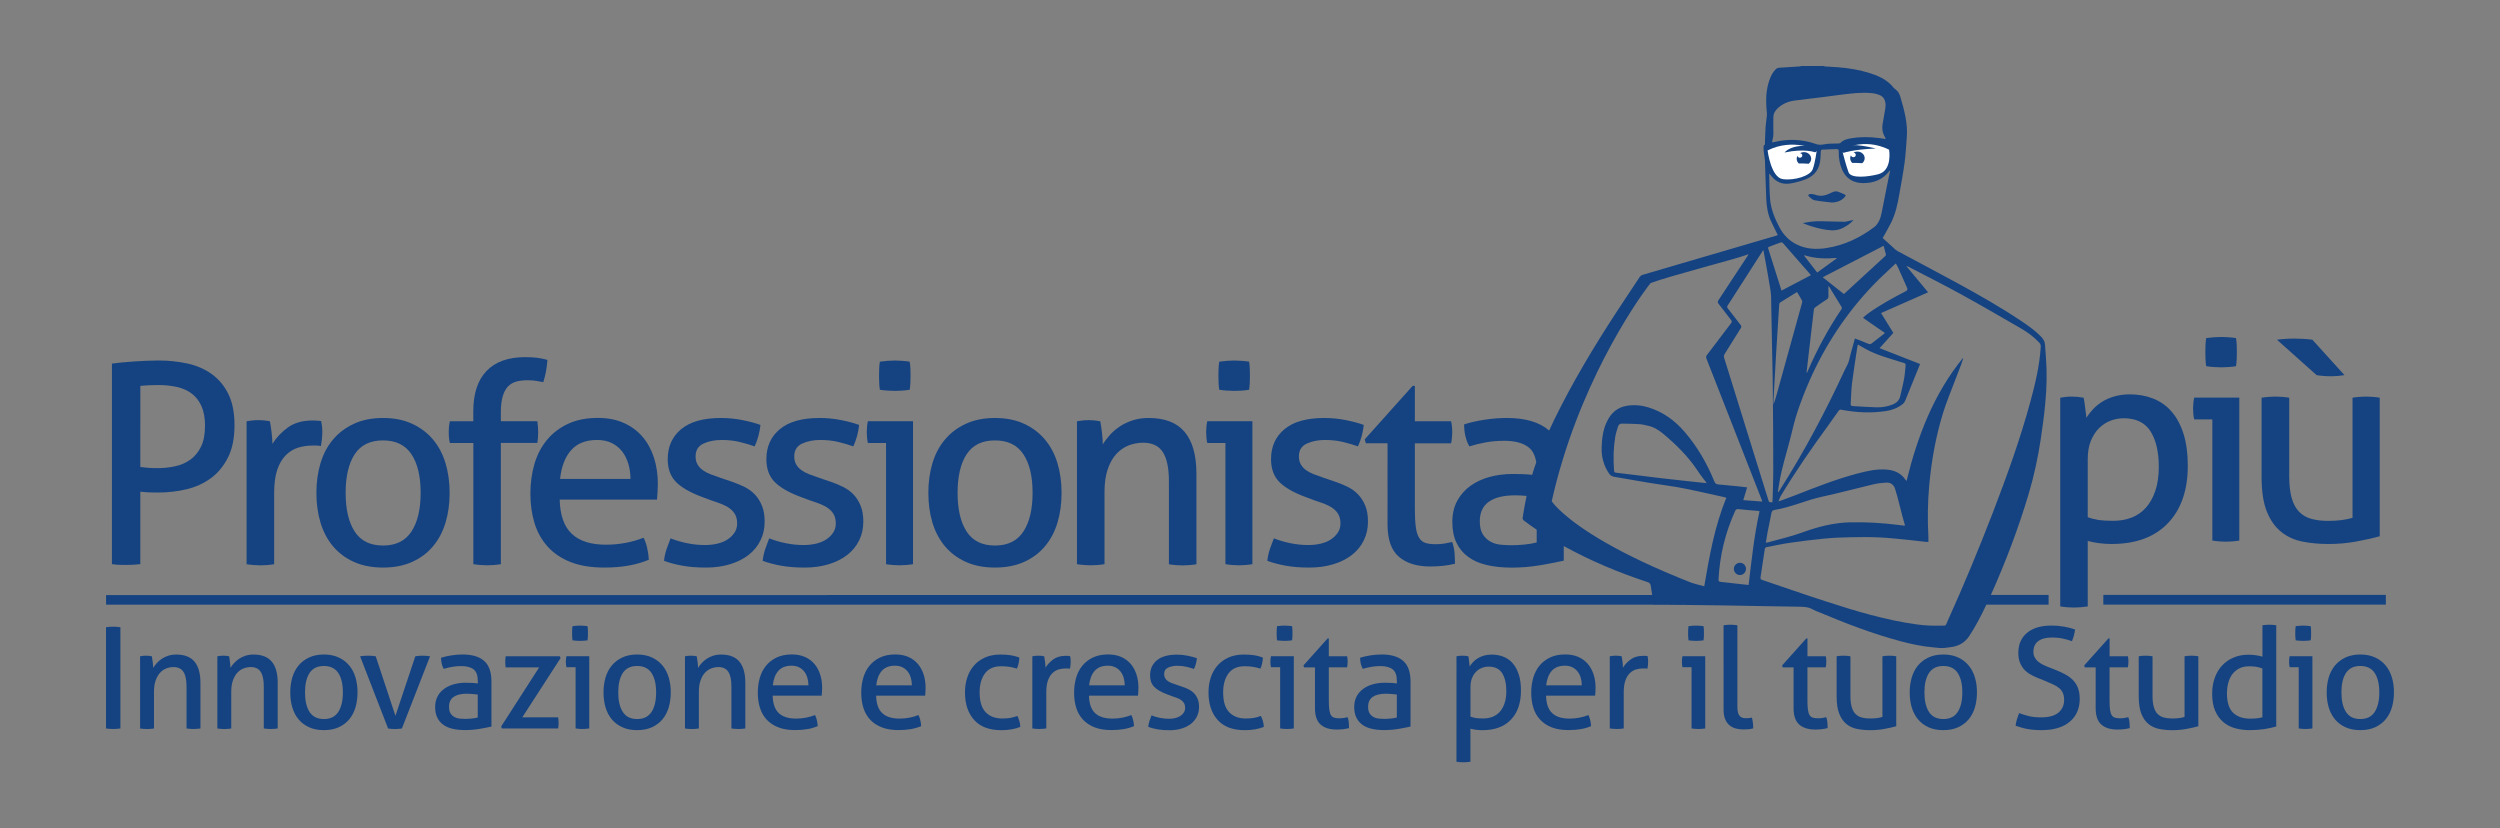 <?xml version="1.0" encoding="utf-8"?>
<!-- Generator: Adobe Illustrator 26.2.1, SVG Export Plug-In . SVG Version: 6.00 Build 0)  -->
<svg version="1.1" id="Layer_1" xmlns="http://www.w3.org/2000/svg" xmlns:xlink="http://www.w3.org/1999/xlink" x="0px" y="0px"
	 viewBox="0 0 507.03 167.97" style="enable-background:new 0 0 507.03 167.97;" xml:space="preserve">
<rect x="0" y="0" width="507.03" height="167.97" fill="#808080" stroke="none"/>
<style type="text/css">
	.st0{fill:#154381;}
	.st1{fill:#FFFFFF;}
</style>
<g>
	<g>
		<g>
			<g>
				<path class="st0" d="M22.69,73.74c0.56-0.07,1.23-0.15,2.01-0.23c0.77-0.07,1.58-0.14,2.43-0.2c0.85-0.06,1.7-0.1,2.54-0.14
					c0.85-0.04,1.67-0.06,2.46-0.06c2.07,0,4.04,0.21,5.91,0.62c1.86,0.41,3.5,1.13,4.92,2.15c1.41,1.02,2.53,2.36,3.36,4.04
					c0.83,1.68,1.24,3.78,1.24,6.3c0,2.64-0.44,4.83-1.33,6.58c-0.89,1.75-2.05,3.16-3.5,4.21c-1.45,1.05-3.1,1.8-4.95,2.23
					s-3.73,0.65-5.65,0.65c-0.72,0-1.35-0.01-1.89-0.03c-0.55-0.02-1.14-0.07-1.78-0.14v14.69c-0.9,0.11-1.86,0.17-2.88,0.17
					c-0.45,0-0.93-0.01-1.44-0.03c-0.51-0.02-0.99-0.07-1.44-0.14V73.74z M28.46,94.71c0.6,0.08,1.13,0.13,1.58,0.17
					c0.45,0.04,1.11,0.06,1.98,0.06c1.17,0,2.33-0.12,3.48-0.37c1.15-0.24,2.18-0.69,3.08-1.33c0.9-0.64,1.63-1.52,2.18-2.63
					c0.55-1.11,0.82-2.55,0.82-4.32c0-1.54-0.24-2.84-0.71-3.9c-0.47-1.05-1.12-1.9-1.95-2.54c-0.83-0.64-1.83-1.09-3-1.36
					c-1.17-0.26-2.43-0.4-3.79-0.4c-1.39,0-2.62,0.06-3.67,0.17V94.71z"/>
				<path class="st0" d="M49.99,85.44c0.41-0.07,0.81-0.13,1.19-0.17c0.38-0.04,0.77-0.06,1.19-0.06s0.83,0.02,1.24,0.06
					c0.41,0.04,0.79,0.1,1.13,0.17c0.11,0.57,0.23,1.31,0.34,2.23c0.11,0.92,0.17,1.71,0.17,2.35c0.79-1.28,1.84-2.39,3.14-3.33
					c1.3-0.94,2.97-1.41,5-1.41c0.3,0,0.61,0.01,0.93,0.03c0.32,0.02,0.59,0.05,0.82,0.08c0.07,0.34,0.13,0.7,0.17,1.07
					c0.04,0.38,0.06,0.77,0.06,1.19c0,0.45-0.03,0.92-0.08,1.41c-0.06,0.49-0.12,0.96-0.2,1.41c-0.3-0.07-0.61-0.11-0.93-0.11
					s-0.57,0-0.76,0c-1.02,0-1.99,0.14-2.91,0.42c-0.92,0.28-1.75,0.78-2.49,1.5c-0.73,0.72-1.32,1.7-1.75,2.94
					c-0.43,1.24-0.65,2.85-0.65,4.8v14.41c-0.42,0.07-0.88,0.13-1.39,0.17c-0.51,0.04-0.97,0.06-1.38,0.06
					c-0.41,0-0.88-0.02-1.38-0.06c-0.51-0.04-0.99-0.1-1.44-0.17V85.44z"/>
				<path class="st0" d="M77.68,115.11c-2.26,0-4.24-0.39-5.93-1.16c-1.7-0.77-3.11-1.84-4.24-3.19c-1.13-1.36-1.97-2.96-2.52-4.8
					c-0.55-1.84-0.82-3.84-0.82-5.99s0.27-4.15,0.82-5.99c0.55-1.84,1.38-3.45,2.52-4.8c1.13-1.36,2.54-2.43,4.24-3.22
					c1.7-0.79,3.67-1.19,5.93-1.19c2.26,0,4.24,0.4,5.93,1.19c1.7,0.79,3.11,1.86,4.24,3.22c1.13,1.36,1.97,2.96,2.52,4.8
					c0.55,1.85,0.82,3.84,0.82,5.99s-0.27,4.15-0.82,5.99c-0.55,1.85-1.39,3.45-2.52,4.8c-1.13,1.36-2.54,2.42-4.24,3.19
					C81.92,114.72,79.94,115.11,77.68,115.11z M77.68,110.64c2.6,0,4.52-0.94,5.76-2.83c1.24-1.88,1.87-4.5,1.87-7.86
					s-0.62-5.96-1.87-7.83c-1.24-1.87-3.16-2.8-5.76-2.8c-2.6,0-4.51,0.93-5.74,2.8c-1.22,1.87-1.84,4.47-1.84,7.83
					s0.61,5.97,1.84,7.86C73.17,109.7,75.08,110.64,77.68,110.64z"/>
				<path class="st0" d="M95.99,89.85h-4.75c-0.15-0.6-0.23-1.34-0.23-2.2c0-0.83,0.08-1.56,0.23-2.21h4.75V83.4
					c0-3.58,0.9-6.3,2.69-8.17c1.79-1.86,4.4-2.8,7.83-2.8c0.94,0,1.77,0.05,2.49,0.14c0.72,0.09,1.39,0.24,2.03,0.42
					c-0.08,0.94-0.18,1.75-0.31,2.43s-0.31,1.38-0.54,2.09c-0.38-0.07-0.82-0.16-1.33-0.25c-0.51-0.09-1.12-0.14-1.84-0.14
					c-0.83,0-1.57,0.08-2.23,0.25c-0.66,0.17-1.22,0.49-1.7,0.96c-0.47,0.47-0.84,1.13-1.1,1.98c-0.26,0.85-0.4,1.93-0.4,3.25v1.87
					h7.4c0.11,0.75,0.17,1.53,0.17,2.32c0,0.72-0.06,1.41-0.17,2.09h-7.4v24.58c-0.41,0.07-0.88,0.13-1.38,0.17
					c-0.51,0.04-0.97,0.06-1.38,0.06s-0.89-0.02-1.41-0.06c-0.53-0.04-1-0.1-1.41-0.17V89.85z"/>
				<path class="st0" d="M113.51,101.32c0.08,3.16,0.89,5.48,2.46,6.95c1.56,1.47,3.87,2.2,6.92,2.2c2.67,0,5.22-0.47,7.63-1.41
					c0.3,0.56,0.55,1.25,0.73,2.06c0.19,0.81,0.3,1.61,0.34,2.4c-1.24,0.53-2.61,0.92-4.1,1.19s-3.14,0.4-4.94,0.4
					c-2.64,0-4.9-0.37-6.78-1.1c-1.89-0.73-3.44-1.77-4.66-3.11c-1.22-1.34-2.12-2.92-2.69-4.75c-0.56-1.83-0.85-3.83-0.85-6.02
					c0-2.15,0.27-4.15,0.82-6.02c0.55-1.87,1.38-3.49,2.52-4.86c1.13-1.38,2.55-2.47,4.27-3.28c1.71-0.81,3.74-1.21,6.08-1.21
					c2,0,3.75,0.34,5.26,1.02c1.51,0.68,2.77,1.61,3.79,2.8c1.02,1.19,1.79,2.6,2.32,4.24c0.53,1.64,0.79,3.42,0.79,5.34
					c0,0.53-0.02,1.08-0.06,1.67c-0.04,0.58-0.08,1.08-0.11,1.5H113.51z M127.87,97.14c0-1.05-0.14-2.06-0.42-3.02
					c-0.28-0.96-0.7-1.8-1.24-2.52c-0.55-0.72-1.24-1.29-2.09-1.72c-0.85-0.43-1.86-0.65-3.02-0.65c-2.3,0-4.06,0.7-5.28,2.09
					c-1.22,1.39-1.97,3.33-2.23,5.82H127.87z"/>
				<path class="st0" d="M136,109.18c1.02,0.41,2.14,0.74,3.36,0.99c1.22,0.25,2.44,0.37,3.64,0.37c0.87,0,1.7-0.1,2.49-0.28
					c0.79-0.19,1.48-0.47,2.06-0.85c0.58-0.38,1.05-0.84,1.41-1.38c0.36-0.55,0.54-1.16,0.54-1.84c0-0.75-0.14-1.37-0.42-1.87
					c-0.28-0.49-0.66-0.9-1.13-1.24c-0.47-0.34-1.02-0.63-1.64-0.87c-0.62-0.24-1.29-0.48-2.01-0.71l-1.98-0.74
					c-2.41-0.9-4.16-1.92-5.26-3.05c-1.09-1.13-1.64-2.66-1.64-4.58c0-2.56,0.91-4.6,2.74-6.1c1.83-1.51,4.51-2.26,8.05-2.26
					c1.47,0,2.91,0.14,4.32,0.42c1.41,0.28,2.65,0.61,3.7,0.99c-0.08,0.75-0.22,1.51-0.42,2.26c-0.21,0.75-0.46,1.45-0.76,2.09
					c-0.83-0.3-1.82-0.59-2.97-0.88c-1.15-0.28-2.38-0.42-3.7-0.42c-1.39,0-2.63,0.24-3.7,0.73c-1.07,0.49-1.61,1.36-1.61,2.6
					c0,0.64,0.13,1.19,0.4,1.64c0.26,0.45,0.62,0.84,1.07,1.16c0.45,0.32,0.97,0.59,1.55,0.82c0.58,0.23,1.22,0.45,1.89,0.68
					l2.49,0.85c0.9,0.3,1.76,0.66,2.57,1.07c0.81,0.41,1.51,0.93,2.09,1.55c0.58,0.62,1.05,1.38,1.41,2.26
					c0.36,0.89,0.54,1.95,0.54,3.19c0,1.39-0.28,2.67-0.85,3.82c-0.56,1.15-1.37,2.13-2.4,2.94c-1.04,0.81-2.29,1.44-3.76,1.89
					s-3.09,0.68-4.86,0.68c-1.81,0-3.39-0.12-4.75-0.37c-1.36-0.24-2.62-0.57-3.79-0.99c0.07-0.75,0.23-1.52,0.48-2.29
					C135.43,110.69,135.7,109.93,136,109.18z"/>
				<path class="st0" d="M156.01,109.18c1.02,0.41,2.14,0.74,3.36,0.99c1.22,0.25,2.44,0.37,3.64,0.37c0.87,0,1.7-0.1,2.49-0.28
					c0.79-0.19,1.48-0.47,2.06-0.85c0.58-0.38,1.05-0.84,1.41-1.38c0.36-0.55,0.54-1.16,0.54-1.84c0-0.75-0.14-1.37-0.42-1.87
					c-0.28-0.49-0.66-0.9-1.13-1.24c-0.47-0.34-1.02-0.63-1.64-0.87c-0.62-0.24-1.29-0.48-2.01-0.71l-1.98-0.74
					c-2.41-0.9-4.16-1.92-5.26-3.05c-1.09-1.13-1.64-2.66-1.64-4.58c0-2.56,0.91-4.6,2.74-6.1c1.83-1.51,4.51-2.26,8.05-2.26
					c1.47,0,2.91,0.14,4.32,0.42c1.41,0.28,2.65,0.61,3.7,0.99c-0.08,0.75-0.22,1.51-0.42,2.26c-0.21,0.75-0.46,1.45-0.76,2.09
					c-0.83-0.3-1.82-0.59-2.97-0.88c-1.15-0.28-2.38-0.42-3.7-0.42c-1.39,0-2.63,0.24-3.7,0.73c-1.07,0.49-1.61,1.36-1.61,2.6
					c0,0.64,0.13,1.19,0.4,1.64c0.26,0.45,0.62,0.84,1.07,1.16c0.45,0.32,0.97,0.59,1.55,0.82c0.58,0.23,1.22,0.45,1.89,0.68
					l2.49,0.85c0.9,0.3,1.76,0.66,2.57,1.07c0.81,0.41,1.51,0.93,2.09,1.55c0.58,0.62,1.05,1.38,1.41,2.26
					c0.36,0.89,0.54,1.95,0.54,3.19c0,1.39-0.28,2.67-0.85,3.82c-0.56,1.15-1.37,2.13-2.4,2.94c-1.04,0.81-2.29,1.44-3.76,1.89
					c-1.47,0.45-3.09,0.68-4.86,0.68c-1.81,0-3.39-0.12-4.75-0.37c-1.36-0.24-2.62-0.57-3.79-0.99c0.07-0.75,0.23-1.52,0.48-2.29
					C155.44,110.69,155.71,109.93,156.01,109.18z"/>
				<path class="st0" d="M179.69,89.85h-3.67c-0.08-0.3-0.13-0.65-0.17-1.05c-0.04-0.39-0.06-0.78-0.06-1.16
					c0-0.38,0.02-0.76,0.06-1.16c0.04-0.4,0.09-0.74,0.17-1.05h9.15v28.99c-0.41,0.07-0.88,0.13-1.38,0.17
					c-0.51,0.04-0.97,0.06-1.38,0.06c-0.38,0-0.82-0.02-1.33-0.06c-0.51-0.04-0.97-0.1-1.38-0.17V89.85z M178.45,79.05
					c-0.08-0.45-0.12-0.94-0.14-1.47c-0.02-0.53-0.03-1-0.03-1.41c0-0.41,0.01-0.89,0.03-1.41c0.02-0.53,0.07-1,0.14-1.41
					c0.49-0.07,1.02-0.13,1.58-0.17c0.56-0.04,1.05-0.06,1.47-0.06c0.41,0,0.9,0.02,1.47,0.06c0.56,0.04,1.07,0.1,1.53,0.17
					c0.08,0.41,0.12,0.89,0.14,1.41c0.02,0.53,0.03,1,0.03,1.41c0,0.42-0.01,0.89-0.03,1.41c-0.02,0.53-0.07,1.02-0.14,1.47
					c-0.45,0.08-0.95,0.13-1.5,0.17c-0.55,0.04-1.03,0.06-1.44,0.06c-0.45,0-0.96-0.02-1.53-0.06S178.94,79.13,178.45,79.05z"/>
				<path class="st0" d="M201.79,115.11c-2.26,0-4.24-0.39-5.93-1.16c-1.7-0.77-3.11-1.84-4.24-3.19c-1.13-1.36-1.97-2.96-2.52-4.8
					c-0.55-1.84-0.82-3.84-0.82-5.99s0.27-4.15,0.82-5.99c0.55-1.84,1.38-3.45,2.52-4.8c1.13-1.36,2.54-2.43,4.24-3.22
					c1.7-0.79,3.67-1.19,5.93-1.19c2.26,0,4.24,0.4,5.93,1.19c1.7,0.79,3.11,1.86,4.24,3.22c1.13,1.36,1.97,2.96,2.52,4.8
					c0.55,1.85,0.82,3.84,0.82,5.99s-0.27,4.15-0.82,5.99c-0.55,1.85-1.39,3.45-2.52,4.8c-1.13,1.36-2.54,2.42-4.24,3.19
					C206.03,114.72,204.05,115.11,201.79,115.11z M201.79,110.64c2.6,0,4.52-0.94,5.76-2.83c1.24-1.88,1.87-4.5,1.87-7.86
					s-0.62-5.96-1.87-7.83c-1.24-1.87-3.16-2.8-5.76-2.8c-2.6,0-4.51,0.93-5.74,2.8c-1.22,1.87-1.84,4.47-1.84,7.83
					s0.61,5.97,1.84,7.86C197.28,109.7,199.19,110.64,201.79,110.64z"/>
				<path class="st0" d="M218.4,85.44c0.41-0.07,0.82-0.13,1.21-0.17c0.4-0.04,0.8-0.06,1.22-0.06c0.41,0,0.8,0.02,1.16,0.06
					c0.36,0.04,0.74,0.1,1.16,0.17c0.11,0.57,0.23,1.33,0.34,2.29c0.11,0.96,0.17,1.76,0.17,2.4c0.38-0.64,0.86-1.28,1.44-1.92
					c0.58-0.64,1.25-1.21,2.01-1.72c0.75-0.51,1.62-0.92,2.6-1.24c0.98-0.32,2.05-0.48,3.22-0.48c3.32,0,5.76,0.95,7.35,2.85
					c1.58,1.9,2.37,4.72,2.37,8.45v18.37c-0.42,0.07-0.89,0.13-1.41,0.17c-0.53,0.04-1,0.06-1.41,0.06c-0.42,0-0.88-0.02-1.38-0.06
					c-0.51-0.04-0.97-0.1-1.38-0.17V97.59c0-2.67-0.42-4.64-1.24-5.91c-0.83-1.26-2.15-1.89-3.96-1.89c-1.06,0-2.05,0.19-3,0.56
					c-0.94,0.38-1.77,0.96-2.49,1.75c-0.72,0.79-1.29,1.82-1.72,3.08c-0.43,1.26-0.65,2.78-0.65,4.55v14.69
					c-0.42,0.07-0.88,0.13-1.39,0.17c-0.51,0.04-0.97,0.06-1.38,0.06s-0.89-0.02-1.41-0.06c-0.53-0.04-1-0.1-1.41-0.17V85.44z"/>
				<path class="st0" d="M248.52,89.85h-3.67c-0.08-0.3-0.13-0.65-0.17-1.05c-0.04-0.39-0.06-0.78-0.06-1.16
					c0-0.38,0.02-0.76,0.06-1.16c0.04-0.4,0.09-0.74,0.17-1.05h9.15v28.99c-0.41,0.07-0.88,0.13-1.38,0.17
					c-0.51,0.04-0.97,0.06-1.38,0.06c-0.38,0-0.82-0.02-1.33-0.06c-0.51-0.04-0.97-0.1-1.38-0.17V89.85z M247.28,79.05
					c-0.08-0.45-0.12-0.94-0.14-1.47c-0.02-0.53-0.03-1-0.03-1.41c0-0.41,0.01-0.89,0.03-1.41c0.02-0.53,0.07-1,0.14-1.41
					c0.49-0.07,1.02-0.13,1.58-0.17c0.56-0.04,1.05-0.06,1.47-0.06c0.41,0,0.9,0.02,1.47,0.06c0.56,0.04,1.07,0.1,1.53,0.17
					c0.08,0.41,0.12,0.89,0.14,1.41c0.02,0.53,0.03,1,0.03,1.41c0,0.42-0.01,0.89-0.03,1.41c-0.02,0.53-0.07,1.02-0.14,1.47
					c-0.45,0.08-0.95,0.13-1.5,0.17c-0.55,0.04-1.03,0.06-1.44,0.06c-0.45,0-0.96-0.02-1.53-0.06S247.77,79.13,247.28,79.05z"/>
				<path class="st0" d="M258.36,109.18c1.02,0.41,2.14,0.74,3.36,0.99c1.22,0.25,2.44,0.37,3.64,0.37c0.87,0,1.7-0.1,2.49-0.28
					c0.79-0.19,1.48-0.47,2.06-0.85c0.58-0.38,1.05-0.84,1.41-1.38c0.36-0.55,0.54-1.16,0.54-1.84c0-0.75-0.14-1.37-0.42-1.87
					c-0.28-0.49-0.66-0.9-1.13-1.24c-0.47-0.34-1.02-0.63-1.64-0.87s-1.29-0.48-2.01-0.71l-1.98-0.74c-2.41-0.9-4.16-1.92-5.26-3.05
					c-1.09-1.13-1.64-2.66-1.64-4.58c0-2.56,0.91-4.6,2.74-6.1c1.83-1.51,4.51-2.26,8.05-2.26c1.47,0,2.91,0.14,4.32,0.42
					c1.41,0.28,2.65,0.61,3.7,0.99c-0.08,0.75-0.22,1.51-0.42,2.26c-0.21,0.75-0.46,1.45-0.76,2.09c-0.83-0.3-1.82-0.59-2.97-0.88
					c-1.15-0.28-2.38-0.42-3.7-0.42c-1.39,0-2.63,0.24-3.7,0.73c-1.07,0.49-1.61,1.36-1.61,2.6c0,0.64,0.13,1.19,0.4,1.64
					c0.26,0.45,0.62,0.84,1.07,1.16c0.45,0.32,0.97,0.59,1.55,0.82s1.22,0.45,1.89,0.68l2.49,0.85c0.9,0.3,1.76,0.66,2.57,1.07
					c0.81,0.41,1.51,0.93,2.09,1.55c0.58,0.62,1.05,1.38,1.41,2.26c0.36,0.89,0.54,1.95,0.54,3.19c0,1.39-0.28,2.67-0.85,3.82
					c-0.56,1.15-1.37,2.13-2.4,2.94c-1.04,0.81-2.29,1.44-3.76,1.89s-3.09,0.68-4.86,0.68c-1.81,0-3.39-0.12-4.75-0.37
					c-1.36-0.24-2.62-0.57-3.79-0.99c0.07-0.75,0.23-1.52,0.48-2.29C257.78,110.69,258.06,109.93,258.36,109.18z"/>
				<path class="st0" d="M281.42,89.9h-4.41l-0.23-0.79l9.72-10.85h0.45v7.18h7.35c0.15,0.64,0.23,1.36,0.23,2.15
					c0,0.41-0.02,0.81-0.06,1.19c-0.04,0.38-0.09,0.75-0.17,1.13h-7.35v13.23c0,1.58,0.07,2.84,0.2,3.79
					c0.13,0.94,0.36,1.67,0.68,2.17c0.32,0.51,0.75,0.85,1.3,1.02c0.55,0.17,1.23,0.25,2.06,0.25c0.64,0,1.24-0.05,1.81-0.14
					c0.57-0.1,1.07-0.2,1.53-0.31c0.26,0.75,0.42,1.53,0.48,2.32c0.06,0.79,0.08,1.49,0.08,2.09c-0.75,0.19-1.55,0.33-2.37,0.42
					c-0.83,0.09-1.72,0.14-2.66,0.14c-2.71,0-4.83-0.66-6.36-1.98c-1.53-1.32-2.29-3.5-2.29-6.56V89.9z"/>
			</g>
			<g>
				<path class="st0" d="M21.52,127.21c0.23-0.04,0.47-0.07,0.71-0.08s0.49-0.03,0.74-0.03s0.5,0.01,0.74,0.03
					c0.25,0.02,0.49,0.05,0.71,0.08v20.53c-0.23,0.04-0.46,0.07-0.7,0.08c-0.24,0.02-0.49,0.03-0.76,0.03
					c-0.25,0-0.5-0.01-0.76-0.03c-0.26-0.02-0.49-0.05-0.7-0.08V127.21z"/>
				<path class="st0" d="M28.41,133.1c0.21-0.04,0.41-0.07,0.61-0.09c0.2-0.02,0.4-0.03,0.61-0.03c0.21,0,0.4,0.01,0.58,0.03
					c0.18,0.02,0.38,0.05,0.59,0.09c0.06,0.28,0.11,0.67,0.17,1.15c0.06,0.49,0.09,0.89,0.09,1.21c0.19-0.32,0.43-0.65,0.73-0.97
					c0.29-0.32,0.63-0.62,1.01-0.87c0.38-0.26,0.82-0.46,1.31-0.63c0.49-0.16,1.04-0.24,1.63-0.24c1.67,0,2.91,0.48,3.71,1.44
					c0.8,0.96,1.2,2.38,1.2,4.27v9.28c-0.21,0.04-0.45,0.07-0.71,0.08c-0.27,0.02-0.5,0.03-0.71,0.03s-0.44-0.01-0.7-0.03
					c-0.26-0.02-0.49-0.05-0.7-0.08v-8.51c0-1.35-0.21-2.35-0.63-2.98c-0.42-0.64-1.09-0.96-2-0.96c-0.53,0-1.04,0.1-1.51,0.29
					c-0.48,0.19-0.9,0.49-1.26,0.89c-0.36,0.4-0.65,0.92-0.87,1.56c-0.22,0.64-0.33,1.4-0.33,2.3v7.42
					c-0.21,0.04-0.44,0.07-0.7,0.08c-0.26,0.02-0.49,0.03-0.7,0.03c-0.21,0-0.45-0.01-0.71-0.03c-0.27-0.02-0.5-0.05-0.71-0.08
					V133.1z"/>
				<path class="st0" d="M44.08,133.1c0.21-0.04,0.41-0.07,0.61-0.09c0.2-0.02,0.4-0.03,0.61-0.03c0.21,0,0.4,0.01,0.58,0.03
					c0.18,0.02,0.38,0.05,0.59,0.09c0.06,0.28,0.11,0.67,0.17,1.15c0.06,0.49,0.09,0.89,0.09,1.21c0.19-0.32,0.43-0.65,0.73-0.97
					c0.29-0.32,0.63-0.62,1.01-0.87c0.38-0.26,0.82-0.46,1.31-0.63c0.49-0.16,1.04-0.24,1.63-0.24c1.67,0,2.91,0.48,3.71,1.44
					c0.8,0.96,1.2,2.38,1.2,4.27v9.28c-0.21,0.04-0.45,0.07-0.71,0.08c-0.27,0.02-0.5,0.03-0.71,0.03s-0.44-0.01-0.7-0.03
					c-0.26-0.02-0.49-0.05-0.7-0.08v-8.51c0-1.35-0.21-2.35-0.63-2.98c-0.42-0.64-1.09-0.96-2-0.96c-0.53,0-1.04,0.1-1.51,0.29
					c-0.48,0.19-0.9,0.49-1.26,0.89c-0.36,0.4-0.65,0.92-0.87,1.56c-0.22,0.64-0.33,1.4-0.33,2.3v7.42
					c-0.21,0.04-0.44,0.07-0.7,0.08c-0.26,0.02-0.49,0.03-0.7,0.03s-0.45-0.01-0.71-0.03c-0.27-0.02-0.5-0.05-0.71-0.08V133.1z"/>
				<path class="st0" d="M65.69,148.08c-1.14,0-2.14-0.19-3-0.58c-0.86-0.39-1.57-0.93-2.14-1.61c-0.57-0.69-0.99-1.49-1.27-2.43
					c-0.28-0.93-0.41-1.94-0.41-3.03c0-1.09,0.14-2.09,0.41-3.03c0.28-0.93,0.7-1.74,1.27-2.43c0.57-0.69,1.29-1.23,2.14-1.63
					c0.86-0.4,1.86-0.6,3-0.6s2.14,0.2,3,0.6c0.86,0.4,1.57,0.94,2.14,1.63c0.57,0.68,0.99,1.49,1.27,2.43
					c0.28,0.93,0.41,1.94,0.41,3.03c0,1.08-0.14,2.09-0.41,3.03c-0.28,0.93-0.7,1.74-1.27,2.43c-0.57,0.68-1.29,1.22-2.14,1.61
					C67.83,147.89,66.83,148.08,65.69,148.08z M65.69,145.83c1.31,0,2.28-0.47,2.91-1.43c0.63-0.95,0.94-2.27,0.94-3.97
					c0-1.7-0.31-3.01-0.94-3.95c-0.63-0.94-1.6-1.41-2.91-1.41c-1.31,0-2.28,0.47-2.9,1.41c-0.62,0.94-0.93,2.26-0.93,3.95
					c0,1.69,0.31,3.02,0.93,3.97C63.41,145.35,64.38,145.83,65.69,145.83z"/>
				<path class="st0" d="M73.03,133.1c0.27-0.04,0.54-0.07,0.83-0.09c0.29-0.02,0.54-0.03,0.77-0.03c0.25,0,0.52,0.01,0.81,0.03
					c0.3,0.02,0.55,0.05,0.76,0.09l4,12.08l4.03-12.08c0.21-0.04,0.45-0.07,0.71-0.09c0.27-0.02,0.52-0.03,0.77-0.03
					c0.21,0,0.45,0.01,0.71,0.03c0.27,0.02,0.53,0.05,0.8,0.09l-5.71,14.65c-0.25,0.04-0.49,0.07-0.74,0.08
					c-0.25,0.02-0.48,0.03-0.69,0.03s-0.43-0.01-0.67-0.03c-0.24-0.02-0.47-0.05-0.7-0.08L73.03,133.1z"/>
				<path class="st0" d="M96.9,138.09c0-1.12-0.29-1.9-0.86-2.34s-1.4-0.66-2.48-0.66c-0.67,0-1.29,0.05-1.87,0.16
					c-0.58,0.1-1.15,0.24-1.7,0.41c-0.36-0.63-0.54-1.38-0.54-2.26c0.65-0.21,1.36-0.37,2.14-0.49c0.78-0.11,1.53-0.17,2.26-0.17
					c1.9,0,3.35,0.43,4.34,1.3c0.99,0.87,1.48,2.25,1.48,4.15v9.17c-0.67,0.15-1.47,0.31-2.43,0.47c-0.95,0.16-1.92,0.24-2.91,0.24
					c-0.93,0-1.77-0.08-2.53-0.26c-0.75-0.17-1.39-0.45-1.91-0.83c-0.52-0.38-0.93-0.87-1.21-1.46c-0.29-0.59-0.43-1.3-0.43-2.14
					c0-0.82,0.17-1.54,0.5-2.16c0.33-0.62,0.79-1.13,1.36-1.54c0.57-0.41,1.23-0.71,1.97-0.91c0.74-0.2,1.52-0.3,2.34-0.3
					c0.61,0,1.11,0.01,1.5,0.04c0.39,0.03,0.72,0.06,0.99,0.1V138.09z M96.9,140.86c-0.29-0.04-0.65-0.07-1.09-0.11
					c-0.44-0.04-0.81-0.06-1.11-0.06c-1.18,0-2.08,0.22-2.7,0.65c-0.62,0.44-0.93,1.1-0.93,2c0,0.57,0.1,1.02,0.31,1.34
					c0.21,0.32,0.47,0.57,0.78,0.74c0.31,0.17,0.66,0.28,1.04,0.32c0.38,0.04,0.74,0.06,1.09,0.06c0.44,0,0.89-0.02,1.36-0.07
					c0.47-0.05,0.88-0.12,1.24-0.21V140.86z"/>
				<path class="st0" d="M101.64,147.34l7.71-11.99h-6.79c-0.06-0.34-0.09-0.72-0.09-1.14c0-0.4,0.03-0.77,0.09-1.11h10.99
					l0.14,0.37l-7.77,12.02h7.28c0.06,0.38,0.09,0.77,0.09,1.17c0,0.38-0.03,0.74-0.09,1.08h-11.42L101.64,147.34z"/>
				<path class="st0" d="M116.74,135.32h-1.86c-0.04-0.15-0.07-0.33-0.09-0.53c-0.02-0.2-0.03-0.39-0.03-0.58s0.01-0.39,0.03-0.59
					c0.02-0.2,0.05-0.38,0.09-0.53h4.63v14.65c-0.21,0.04-0.44,0.07-0.7,0.08c-0.26,0.02-0.49,0.03-0.7,0.03
					c-0.19,0-0.41-0.01-0.67-0.03c-0.26-0.02-0.49-0.05-0.7-0.08V135.32z M116.11,129.87c-0.04-0.23-0.06-0.47-0.07-0.74
					c-0.01-0.27-0.01-0.5-0.01-0.71c0-0.21,0-0.45,0.01-0.72c0.01-0.27,0.03-0.5,0.07-0.71c0.25-0.04,0.51-0.07,0.8-0.08
					c0.28-0.02,0.53-0.03,0.74-0.03c0.21,0,0.46,0.01,0.74,0.03c0.29,0.02,0.54,0.05,0.77,0.08c0.04,0.21,0.06,0.45,0.07,0.71
					c0.01,0.27,0.01,0.51,0.01,0.72c0,0.21-0.01,0.45-0.01,0.71c-0.01,0.27-0.03,0.51-0.07,0.74c-0.23,0.04-0.48,0.07-0.76,0.08
					c-0.28,0.02-0.52,0.03-0.73,0.03c-0.23,0-0.49-0.01-0.77-0.03C116.63,129.94,116.36,129.91,116.11,129.87z"/>
				<path class="st0" d="M129.22,148.08c-1.14,0-2.14-0.19-3-0.58c-0.86-0.39-1.57-0.93-2.14-1.61c-0.57-0.69-0.99-1.49-1.27-2.43
					c-0.28-0.93-0.41-1.94-0.41-3.03c0-1.09,0.14-2.09,0.41-3.03c0.28-0.93,0.7-1.74,1.27-2.43c0.57-0.69,1.29-1.23,2.14-1.63
					c0.86-0.4,1.86-0.6,3-0.6s2.14,0.2,3,0.6c0.86,0.4,1.57,0.94,2.14,1.63c0.57,0.68,0.99,1.49,1.27,2.43
					c0.28,0.93,0.41,1.94,0.41,3.03c0,1.08-0.14,2.09-0.41,3.03c-0.28,0.93-0.7,1.74-1.27,2.43c-0.57,0.68-1.29,1.22-2.14,1.61
					C131.36,147.89,130.36,148.08,129.22,148.08z M129.22,145.83c1.31,0,2.28-0.47,2.91-1.43c0.63-0.95,0.94-2.27,0.94-3.97
					c0-1.7-0.31-3.01-0.94-3.95c-0.63-0.94-1.6-1.41-2.91-1.41c-1.31,0-2.28,0.47-2.9,1.41c-0.62,0.94-0.93,2.26-0.93,3.95
					c0,1.69,0.31,3.02,0.93,3.97C126.94,145.35,127.9,145.83,129.22,145.83z"/>
				<path class="st0" d="M138.92,133.1c0.21-0.04,0.41-0.07,0.61-0.09c0.2-0.02,0.4-0.03,0.61-0.03c0.21,0,0.4,0.01,0.58,0.03
					c0.18,0.02,0.38,0.05,0.59,0.09c0.06,0.28,0.11,0.67,0.17,1.15c0.06,0.49,0.09,0.89,0.09,1.21c0.19-0.32,0.43-0.65,0.73-0.97
					c0.29-0.32,0.63-0.62,1.01-0.87c0.38-0.26,0.82-0.46,1.31-0.63c0.49-0.16,1.04-0.24,1.63-0.24c1.67,0,2.91,0.48,3.71,1.44
					c0.8,0.96,1.2,2.38,1.2,4.27v9.28c-0.21,0.04-0.45,0.07-0.71,0.08c-0.27,0.02-0.5,0.03-0.71,0.03c-0.21,0-0.44-0.01-0.7-0.03
					c-0.26-0.02-0.49-0.05-0.7-0.08v-8.51c0-1.35-0.21-2.35-0.63-2.98c-0.42-0.64-1.09-0.96-2-0.96c-0.53,0-1.04,0.1-1.51,0.29
					c-0.48,0.19-0.9,0.49-1.26,0.89s-0.65,0.92-0.87,1.56c-0.22,0.64-0.33,1.4-0.33,2.3v7.42c-0.21,0.04-0.44,0.07-0.7,0.08
					c-0.26,0.02-0.49,0.03-0.7,0.03s-0.45-0.01-0.71-0.03c-0.27-0.02-0.5-0.05-0.71-0.08V133.1z"/>
				<path class="st0" d="M156.71,141.12c0.04,1.6,0.45,2.77,1.24,3.51c0.79,0.74,1.96,1.11,3.5,1.11c1.35,0,2.64-0.24,3.85-0.72
					c0.15,0.29,0.28,0.63,0.37,1.04c0.1,0.41,0.15,0.81,0.17,1.21c-0.63,0.27-1.32,0.47-2.07,0.6c-0.75,0.13-1.58,0.2-2.5,0.2
					c-1.33,0-2.47-0.18-3.43-0.56c-0.95-0.37-1.74-0.9-2.36-1.57c-0.62-0.68-1.07-1.47-1.36-2.4c-0.28-0.92-0.43-1.94-0.43-3.04
					c0-1.08,0.14-2.1,0.41-3.04s0.7-1.76,1.27-2.46c0.57-0.69,1.29-1.25,2.16-1.66c0.87-0.41,1.89-0.61,3.07-0.61
					c1.01,0,1.89,0.17,2.66,0.51c0.76,0.34,1.4,0.81,1.91,1.41c0.51,0.6,0.9,1.31,1.17,2.14c0.27,0.83,0.4,1.73,0.4,2.7
					c0,0.27-0.01,0.55-0.03,0.84c-0.02,0.3-0.04,0.55-0.06,0.76H156.71z M163.96,139.01c0-0.53-0.07-1.04-0.21-1.53
					c-0.14-0.49-0.35-0.91-0.63-1.27c-0.28-0.36-0.63-0.65-1.06-0.87c-0.43-0.22-0.94-0.33-1.53-0.33c-1.16,0-2.05,0.35-2.67,1.05
					c-0.62,0.7-0.99,1.69-1.13,2.94H163.96z"/>
				<path class="st0" d="M177.69,141.12c0.04,1.6,0.45,2.77,1.24,3.51c0.79,0.74,1.96,1.11,3.5,1.11c1.35,0,2.64-0.24,3.85-0.72
					c0.15,0.29,0.28,0.63,0.37,1.04c0.1,0.41,0.15,0.81,0.17,1.21c-0.63,0.27-1.32,0.47-2.07,0.6c-0.75,0.13-1.58,0.2-2.5,0.2
					c-1.33,0-2.47-0.18-3.43-0.56c-0.95-0.37-1.74-0.9-2.36-1.57c-0.62-0.68-1.07-1.47-1.36-2.4c-0.29-0.92-0.43-1.94-0.43-3.04
					c0-1.08,0.14-2.1,0.41-3.04s0.7-1.76,1.27-2.46c0.57-0.69,1.29-1.25,2.16-1.66c0.87-0.41,1.89-0.61,3.07-0.61
					c1.01,0,1.89,0.17,2.66,0.51c0.76,0.34,1.4,0.81,1.91,1.41c0.51,0.6,0.9,1.31,1.17,2.14c0.27,0.83,0.4,1.73,0.4,2.7
					c0,0.27-0.01,0.55-0.03,0.84c-0.02,0.3-0.04,0.55-0.06,0.76H177.69z M184.94,139.01c0-0.53-0.07-1.04-0.21-1.53
					c-0.14-0.49-0.35-0.91-0.63-1.27c-0.28-0.36-0.63-0.65-1.06-0.87c-0.43-0.22-0.94-0.33-1.53-0.33c-1.16,0-2.05,0.35-2.67,1.05
					c-0.62,0.7-0.99,1.69-1.13,2.94H184.94z"/>
				<path class="st0" d="M206.33,145.2c0.15,0.27,0.28,0.6,0.4,1c0.12,0.4,0.18,0.81,0.2,1.23c-1.12,0.44-2.41,0.66-3.85,0.66
					c-2.44,0-4.27-0.69-5.51-2.07c-1.24-1.38-1.86-3.24-1.86-5.58c0-1.09,0.15-2.09,0.46-3.03c0.3-0.93,0.76-1.74,1.36-2.43
					c0.6-0.69,1.35-1.23,2.24-1.63c0.9-0.4,1.93-0.6,3.11-0.6c0.8,0,1.5,0.05,2.11,0.14c0.61,0.1,1.19,0.25,1.74,0.46
					c0,0.32-0.04,0.7-0.13,1.13c-0.09,0.43-0.21,0.8-0.36,1.13c-0.93-0.32-2-0.49-3.2-0.49c-1.47,0-2.56,0.49-3.28,1.46
					c-0.72,0.97-1.08,2.26-1.08,3.86c0,1.83,0.41,3.16,1.23,4.01c0.82,0.85,1.94,1.27,3.37,1.27c0.57,0,1.1-0.04,1.58-0.11
					C205.34,145.52,205.83,145.39,206.33,145.2z"/>
				<path class="st0" d="M209.38,133.1c0.21-0.04,0.41-0.07,0.6-0.09c0.19-0.02,0.39-0.03,0.6-0.03c0.21,0,0.42,0.01,0.63,0.03
					c0.21,0.02,0.4,0.05,0.57,0.09c0.06,0.28,0.11,0.66,0.17,1.13c0.06,0.47,0.09,0.86,0.09,1.18c0.4-0.65,0.93-1.21,1.58-1.68
					c0.66-0.48,1.5-0.72,2.53-0.72c0.15,0,0.31,0.01,0.47,0.01c0.16,0.01,0.3,0.02,0.41,0.04c0.04,0.17,0.07,0.35,0.09,0.54
					c0.02,0.19,0.03,0.39,0.03,0.6c0,0.23-0.01,0.47-0.04,0.71c-0.03,0.25-0.06,0.49-0.1,0.72c-0.15-0.04-0.31-0.06-0.47-0.06
					c-0.16,0-0.29,0-0.39,0c-0.51,0-1,0.07-1.47,0.21c-0.47,0.14-0.89,0.4-1.26,0.76c-0.37,0.36-0.67,0.86-0.89,1.49
					c-0.22,0.63-0.33,1.44-0.33,2.43v7.28c-0.21,0.04-0.44,0.07-0.7,0.08c-0.26,0.02-0.49,0.03-0.7,0.03c-0.21,0-0.44-0.01-0.7-0.03
					c-0.26-0.02-0.5-0.05-0.73-0.08V133.1z"/>
				<path class="st0" d="M220.86,141.12c0.04,1.6,0.45,2.77,1.24,3.51c0.79,0.74,1.96,1.11,3.5,1.11c1.35,0,2.64-0.24,3.85-0.72
					c0.15,0.29,0.28,0.63,0.37,1.04c0.1,0.41,0.15,0.81,0.17,1.21c-0.63,0.27-1.32,0.47-2.07,0.6c-0.75,0.13-1.58,0.2-2.5,0.2
					c-1.33,0-2.47-0.18-3.43-0.56c-0.95-0.37-1.74-0.9-2.36-1.57c-0.62-0.68-1.07-1.47-1.36-2.4c-0.29-0.92-0.43-1.94-0.43-3.04
					c0-1.08,0.14-2.1,0.41-3.04s0.7-1.76,1.27-2.46c0.57-0.69,1.29-1.25,2.16-1.66c0.87-0.41,1.89-0.61,3.07-0.61
					c1.01,0,1.89,0.17,2.66,0.51c0.76,0.34,1.4,0.81,1.91,1.41c0.51,0.6,0.9,1.31,1.17,2.14c0.27,0.83,0.4,1.73,0.4,2.7
					c0,0.27-0.01,0.55-0.03,0.84c-0.02,0.3-0.04,0.55-0.06,0.76H220.86z M228.11,139.01c0-0.53-0.07-1.04-0.21-1.53
					c-0.14-0.49-0.35-0.91-0.63-1.27c-0.28-0.36-0.63-0.65-1.06-0.87c-0.43-0.22-0.94-0.33-1.53-0.33c-1.16,0-2.05,0.35-2.67,1.05
					c-0.62,0.7-0.99,1.69-1.13,2.94H228.11z"/>
				<path class="st0" d="M233.54,145.09c0.51,0.21,1.08,0.38,1.7,0.5c0.62,0.12,1.23,0.19,1.84,0.19c0.44,0,0.86-0.05,1.26-0.14
					c0.4-0.1,0.75-0.24,1.04-0.43c0.29-0.19,0.53-0.42,0.71-0.7c0.18-0.28,0.27-0.59,0.27-0.93c0-0.38-0.07-0.69-0.21-0.94
					c-0.14-0.25-0.33-0.46-0.57-0.63c-0.24-0.17-0.51-0.32-0.83-0.44c-0.31-0.12-0.65-0.24-1.01-0.36l-1-0.37
					c-1.22-0.46-2.1-0.97-2.66-1.54c-0.55-0.57-0.83-1.34-0.83-2.31c0-1.29,0.46-2.32,1.38-3.08c0.92-0.76,2.28-1.14,4.07-1.14
					c0.74,0,1.47,0.07,2.18,0.22s1.34,0.31,1.87,0.5c-0.04,0.38-0.11,0.76-0.21,1.14c-0.1,0.38-0.23,0.73-0.39,1.05
					c-0.42-0.15-0.92-0.3-1.5-0.44c-0.58-0.14-1.2-0.21-1.87-0.21c-0.7,0-1.33,0.12-1.87,0.37c-0.54,0.25-0.81,0.68-0.81,1.31
					c0,0.32,0.07,0.6,0.2,0.83c0.13,0.23,0.31,0.42,0.54,0.58c0.23,0.16,0.49,0.3,0.78,0.41c0.3,0.11,0.61,0.23,0.96,0.34l1.26,0.43
					c0.46,0.15,0.89,0.33,1.3,0.54c0.41,0.21,0.76,0.47,1.06,0.79c0.3,0.32,0.53,0.7,0.71,1.14c0.18,0.45,0.27,0.98,0.27,1.61
					c0,0.7-0.14,1.35-0.43,1.93c-0.28,0.58-0.69,1.08-1.21,1.49c-0.52,0.41-1.16,0.73-1.9,0.96c-0.74,0.23-1.56,0.34-2.46,0.34
					c-0.91,0-1.71-0.06-2.4-0.18c-0.69-0.12-1.32-0.29-1.91-0.5c0.04-0.38,0.12-0.77,0.24-1.16
					C233.25,145.85,233.39,145.47,233.54,145.09z"/>
				<path class="st0" d="M255.72,145.2c0.15,0.27,0.28,0.6,0.4,1c0.12,0.4,0.18,0.81,0.2,1.23c-1.12,0.44-2.41,0.66-3.85,0.66
					c-2.44,0-4.27-0.69-5.51-2.07c-1.24-1.38-1.86-3.24-1.86-5.58c0-1.09,0.15-2.09,0.46-3.03c0.3-0.93,0.76-1.74,1.36-2.43
					c0.6-0.69,1.35-1.23,2.24-1.63c0.9-0.4,1.93-0.6,3.11-0.6c0.8,0,1.5,0.05,2.11,0.14c0.61,0.1,1.19,0.25,1.74,0.46
					c0,0.32-0.04,0.7-0.13,1.13c-0.09,0.43-0.21,0.8-0.36,1.13c-0.93-0.32-2-0.49-3.2-0.49c-1.47,0-2.56,0.49-3.28,1.46
					c-0.72,0.97-1.08,2.26-1.08,3.86c0,1.83,0.41,3.16,1.23,4.01c0.82,0.85,1.94,1.27,3.37,1.27c0.57,0,1.1-0.04,1.58-0.11
					C254.74,145.52,255.23,145.39,255.72,145.2z"/>
				<path class="st0" d="M259.63,135.32h-1.86c-0.04-0.15-0.07-0.33-0.09-0.53c-0.02-0.2-0.03-0.39-0.03-0.58s0.01-0.39,0.03-0.59
					c0.02-0.2,0.05-0.38,0.09-0.53h4.63v14.65c-0.21,0.04-0.44,0.07-0.7,0.08c-0.26,0.02-0.49,0.03-0.7,0.03
					c-0.19,0-0.41-0.01-0.67-0.03c-0.26-0.02-0.49-0.05-0.7-0.08V135.32z M259,129.87c-0.04-0.23-0.06-0.47-0.07-0.74
					c-0.01-0.27-0.01-0.5-0.01-0.71c0-0.21,0-0.45,0.01-0.72c0.01-0.27,0.03-0.5,0.07-0.71c0.25-0.04,0.51-0.07,0.8-0.08
					c0.28-0.02,0.53-0.03,0.74-0.03c0.21,0,0.46,0.01,0.74,0.03c0.29,0.02,0.54,0.05,0.77,0.08c0.04,0.21,0.06,0.45,0.07,0.71
					c0.01,0.27,0.01,0.51,0.01,0.72c0,0.21-0.01,0.45-0.01,0.71c-0.01,0.27-0.03,0.51-0.07,0.74c-0.23,0.04-0.48,0.07-0.76,0.08
					c-0.28,0.02-0.52,0.03-0.73,0.03c-0.23,0-0.49-0.01-0.77-0.03C259.52,129.94,259.25,129.91,259,129.87z"/>
				<path class="st0" d="M266.71,135.35h-2.23l-0.12-0.4l4.91-5.48h0.23v3.63h3.71c0.08,0.32,0.11,0.68,0.11,1.08
					c0,0.21-0.01,0.41-0.03,0.6c-0.02,0.19-0.05,0.38-0.08,0.57h-3.71v6.68c0,0.8,0.03,1.44,0.1,1.91c0.07,0.48,0.18,0.84,0.34,1.1
					c0.16,0.26,0.38,0.43,0.66,0.51c0.28,0.09,0.62,0.13,1.04,0.13c0.32,0,0.63-0.02,0.91-0.07c0.28-0.05,0.54-0.1,0.77-0.16
					c0.13,0.38,0.21,0.77,0.24,1.17s0.04,0.75,0.04,1.05c-0.38,0.1-0.78,0.17-1.2,0.22c-0.42,0.05-0.87,0.07-1.34,0.07
					c-1.37,0-2.44-0.33-3.21-1c-0.77-0.67-1.16-1.77-1.16-3.31V135.35z"/>
				<path class="st0" d="M283.3,138.09c0-1.12-0.29-1.9-0.86-2.34c-0.57-0.44-1.4-0.66-2.48-0.66c-0.67,0-1.29,0.05-1.87,0.16
					c-0.58,0.1-1.15,0.24-1.7,0.41c-0.36-0.63-0.54-1.38-0.54-2.26c0.65-0.21,1.36-0.37,2.14-0.49c0.78-0.11,1.53-0.17,2.26-0.17
					c1.9,0,3.35,0.43,4.34,1.3c0.99,0.87,1.48,2.25,1.48,4.15v9.17c-0.67,0.15-1.47,0.31-2.43,0.47c-0.95,0.16-1.92,0.24-2.91,0.24
					c-0.93,0-1.77-0.08-2.53-0.26c-0.75-0.17-1.39-0.45-1.91-0.83c-0.52-0.38-0.93-0.87-1.21-1.46c-0.29-0.59-0.43-1.3-0.43-2.14
					c0-0.82,0.17-1.54,0.5-2.16c0.33-0.62,0.79-1.13,1.36-1.54c0.57-0.41,1.23-0.71,1.97-0.91c0.74-0.2,1.52-0.3,2.34-0.3
					c0.61,0,1.11,0.01,1.5,0.04c0.39,0.03,0.72,0.06,0.99,0.1V138.09z M283.3,140.86c-0.29-0.04-0.65-0.07-1.09-0.11
					c-0.44-0.04-0.81-0.06-1.11-0.06c-1.18,0-2.08,0.22-2.7,0.65c-0.62,0.44-0.93,1.1-0.93,2c0,0.57,0.1,1.02,0.31,1.34
					c0.21,0.32,0.47,0.57,0.78,0.74c0.31,0.17,0.66,0.28,1.04,0.32c0.38,0.04,0.74,0.06,1.09,0.06c0.44,0,0.89-0.02,1.36-0.07
					s0.88-0.12,1.24-0.21V140.86z"/>
				<path class="st0" d="M295.4,133.1c0.19-0.04,0.39-0.07,0.59-0.09c0.2-0.02,0.4-0.03,0.61-0.03c0.19,0,0.39,0.01,0.6,0.03
					c0.21,0.02,0.41,0.05,0.6,0.09c0.02,0.04,0.04,0.16,0.07,0.36c0.03,0.2,0.06,0.41,0.08,0.64c0.03,0.23,0.06,0.45,0.08,0.66
					c0.03,0.21,0.04,0.34,0.04,0.4c0.19-0.3,0.42-0.6,0.69-0.89c0.27-0.28,0.58-0.54,0.96-0.77c0.37-0.23,0.79-0.41,1.26-0.54
					c0.47-0.13,0.98-0.2,1.56-0.2c0.86,0,1.65,0.14,2.38,0.43c0.73,0.29,1.36,0.73,1.88,1.33c0.52,0.6,0.93,1.36,1.23,2.28
					c0.3,0.92,0.44,2.01,0.44,3.27c0,2.51-0.68,4.48-2.04,5.89c-1.36,1.42-3.29,2.13-5.78,2.13c-0.42,0-0.85-0.03-1.29-0.08
					c-0.44-0.06-0.82-0.13-1.14-0.23v6.71c-0.23,0.04-0.47,0.07-0.73,0.08c-0.26,0.02-0.49,0.03-0.7,0.03
					c-0.21,0-0.44-0.01-0.7-0.03c-0.26-0.02-0.49-0.05-0.7-0.08V133.1z M298.23,145.34c0.36,0.13,0.73,0.23,1.11,0.29
					c0.38,0.06,0.87,0.08,1.48,0.08c0.69,0,1.31-0.11,1.88-0.33c0.57-0.22,1.06-0.56,1.47-1.01c0.41-0.46,0.73-1.03,0.97-1.73
					c0.24-0.69,0.36-1.52,0.36-2.47c0-1.52-0.28-2.73-0.84-3.63c-0.56-0.89-1.48-1.34-2.75-1.34c-0.48,0-0.93,0.08-1.37,0.26
					c-0.44,0.17-0.83,0.43-1.17,0.77c-0.34,0.34-0.62,0.78-0.83,1.3c-0.21,0.52-0.31,1.15-0.31,1.87V145.34z"/>
				<path class="st0" d="M313.56,141.12c0.04,1.6,0.45,2.77,1.24,3.51c0.79,0.74,1.96,1.11,3.5,1.11c1.35,0,2.64-0.24,3.85-0.72
					c0.15,0.29,0.28,0.63,0.37,1.04c0.09,0.41,0.15,0.81,0.17,1.21c-0.63,0.27-1.32,0.47-2.07,0.6c-0.75,0.13-1.59,0.2-2.5,0.2
					c-1.33,0-2.47-0.18-3.43-0.56c-0.95-0.37-1.74-0.9-2.35-1.57c-0.62-0.68-1.07-1.47-1.36-2.4c-0.29-0.92-0.43-1.94-0.43-3.04
					c0-1.08,0.14-2.1,0.41-3.04c0.28-0.94,0.7-1.76,1.27-2.46c0.57-0.69,1.29-1.25,2.16-1.66c0.86-0.41,1.89-0.61,3.07-0.61
					c1.01,0,1.89,0.17,2.66,0.51c0.76,0.34,1.4,0.81,1.91,1.41c0.51,0.6,0.9,1.31,1.17,2.14c0.27,0.83,0.4,1.73,0.4,2.7
					c0,0.27-0.01,0.55-0.03,0.84c-0.02,0.3-0.04,0.55-0.06,0.76H313.56z M320.81,139.01c0-0.53-0.07-1.04-0.21-1.53
					c-0.14-0.49-0.35-0.91-0.63-1.27c-0.28-0.36-0.63-0.65-1.06-0.87c-0.43-0.22-0.94-0.33-1.53-0.33c-1.16,0-2.05,0.35-2.67,1.05
					c-0.62,0.7-0.99,1.69-1.13,2.94H320.81z"/>
				<path class="st0" d="M326.5,133.1c0.21-0.04,0.41-0.07,0.6-0.09c0.19-0.02,0.39-0.03,0.6-0.03c0.21,0,0.42,0.01,0.63,0.03
					c0.21,0.02,0.4,0.05,0.57,0.09c0.06,0.28,0.11,0.66,0.17,1.13c0.06,0.47,0.08,0.86,0.08,1.18c0.4-0.65,0.93-1.21,1.59-1.68
					c0.65-0.48,1.5-0.72,2.53-0.72c0.15,0,0.31,0.01,0.47,0.01c0.16,0.01,0.3,0.02,0.41,0.04c0.04,0.17,0.07,0.35,0.08,0.54
					c0.02,0.19,0.03,0.39,0.03,0.6c0,0.23-0.01,0.47-0.04,0.71c-0.03,0.25-0.06,0.49-0.1,0.72c-0.15-0.04-0.31-0.06-0.47-0.06
					c-0.16,0-0.29,0-0.39,0c-0.51,0-1.01,0.07-1.47,0.21c-0.47,0.14-0.89,0.4-1.26,0.76c-0.37,0.36-0.67,0.86-0.89,1.49
					c-0.22,0.63-0.33,1.44-0.33,2.43v7.28c-0.21,0.04-0.44,0.07-0.7,0.08c-0.26,0.02-0.49,0.03-0.7,0.03c-0.21,0-0.44-0.01-0.7-0.03
					c-0.26-0.02-0.5-0.05-0.73-0.08V133.1z"/>
				<path class="st0" d="M343.08,135.32h-1.86c-0.04-0.15-0.07-0.33-0.08-0.53c-0.02-0.2-0.03-0.39-0.03-0.58s0.01-0.39,0.03-0.59
					c0.02-0.2,0.05-0.38,0.08-0.53h4.62v14.65c-0.21,0.04-0.44,0.07-0.7,0.08c-0.26,0.02-0.49,0.03-0.7,0.03
					c-0.19,0-0.41-0.01-0.67-0.03c-0.26-0.02-0.49-0.05-0.7-0.08V135.32z M342.45,129.87c-0.04-0.23-0.06-0.47-0.07-0.74
					c-0.01-0.27-0.01-0.5-0.01-0.71c0-0.21,0-0.45,0.01-0.72c0.01-0.27,0.03-0.5,0.07-0.71c0.25-0.04,0.51-0.07,0.8-0.08
					c0.29-0.02,0.53-0.03,0.74-0.03c0.21,0,0.46,0.01,0.74,0.03c0.29,0.02,0.54,0.05,0.77,0.08c0.04,0.21,0.06,0.45,0.07,0.71
					c0.01,0.27,0.01,0.51,0.01,0.72c0,0.21,0,0.45-0.01,0.71c-0.01,0.27-0.03,0.51-0.07,0.74c-0.23,0.04-0.48,0.07-0.76,0.08
					c-0.28,0.02-0.52,0.03-0.73,0.03c-0.23,0-0.49-0.01-0.77-0.03C342.97,129.94,342.7,129.91,342.45,129.87z"/>
				<path class="st0" d="M349.56,126.81c0.21-0.04,0.44-0.07,0.7-0.08s0.49-0.03,0.7-0.03c0.21,0,0.44,0.01,0.7,0.03
					c0.26,0.02,0.49,0.05,0.7,0.08v16.5c0,0.53,0.05,0.95,0.14,1.26s0.22,0.54,0.39,0.7c0.16,0.16,0.35,0.27,0.57,0.32
					c0.22,0.05,0.45,0.07,0.7,0.07c0.17,0,0.37-0.01,0.59-0.03c0.22-0.02,0.4-0.05,0.56-0.09c0.17,0.67,0.26,1.39,0.26,2.17
					c-0.27,0.1-0.59,0.16-0.97,0.19c-0.38,0.03-0.73,0.04-1.06,0.04c-0.55,0-1.07-0.07-1.54-0.2c-0.47-0.13-0.89-0.35-1.26-0.66
					c-0.36-0.3-0.65-0.71-0.86-1.23c-0.21-0.51-0.32-1.15-0.32-1.91V126.81z"/>
				<path class="st0" d="M363.78,135.35h-2.23l-0.11-0.4l4.91-5.48h0.23v3.63h3.71c0.08,0.32,0.11,0.68,0.11,1.08
					c0,0.21-0.01,0.41-0.03,0.6c-0.02,0.19-0.05,0.38-0.09,0.57h-3.71v6.68c0,0.8,0.03,1.44,0.1,1.91c0.07,0.48,0.18,0.84,0.34,1.1
					c0.16,0.26,0.38,0.43,0.66,0.51c0.28,0.09,0.62,0.13,1.04,0.13c0.32,0,0.63-0.02,0.91-0.07c0.29-0.05,0.54-0.1,0.77-0.16
					c0.13,0.38,0.22,0.77,0.24,1.17c0.03,0.4,0.04,0.75,0.04,1.05c-0.38,0.1-0.78,0.17-1.2,0.22c-0.42,0.05-0.87,0.07-1.34,0.07
					c-1.37,0-2.44-0.33-3.21-1c-0.77-0.67-1.16-1.77-1.16-3.31V135.35z"/>
				<path class="st0" d="M372.46,133.1c0.21-0.04,0.45-0.07,0.72-0.09c0.27-0.02,0.49-0.03,0.68-0.03c0.21,0,0.45,0.01,0.72,0.03
					c0.27,0.02,0.5,0.05,0.71,0.09v8.02c0,0.91,0.08,1.67,0.26,2.27c0.17,0.6,0.43,1.07,0.77,1.41c0.34,0.34,0.76,0.58,1.26,0.72
					c0.5,0.13,1.07,0.2,1.71,0.2c0.97,0,1.8-0.1,2.49-0.32v-12.3c0.21-0.04,0.44-0.07,0.7-0.09c0.26-0.02,0.49-0.03,0.7-0.03
					c0.21,0,0.44,0.01,0.7,0.03c0.26,0.02,0.49,0.05,0.7,0.09v14.19c-0.67,0.19-1.46,0.37-2.38,0.54c-0.92,0.17-1.88,0.26-2.87,0.26
					c-0.93,0-1.81-0.08-2.64-0.24c-0.83-0.16-1.56-0.49-2.18-0.98c-0.63-0.5-1.12-1.19-1.48-2.09c-0.36-0.89-0.54-2.07-0.54-3.54
					V133.1z"/>
				<path class="st0" d="M394.13,148.08c-1.14,0-2.14-0.19-3-0.58c-0.86-0.39-1.57-0.93-2.14-1.61c-0.57-0.69-0.99-1.49-1.27-2.43
					c-0.28-0.93-0.41-1.94-0.41-3.03c0-1.09,0.14-2.09,0.41-3.03c0.28-0.93,0.7-1.74,1.27-2.43c0.57-0.69,1.29-1.23,2.14-1.63
					c0.86-0.4,1.86-0.6,3-0.6c1.14,0,2.14,0.2,3,0.6c0.86,0.4,1.57,0.94,2.14,1.63c0.57,0.68,0.99,1.49,1.27,2.43
					c0.28,0.93,0.41,1.94,0.41,3.03c0,1.08-0.14,2.09-0.41,3.03c-0.28,0.93-0.7,1.74-1.27,2.43c-0.57,0.68-1.29,1.22-2.14,1.61
					C396.27,147.89,395.27,148.08,394.13,148.08z M394.13,145.83c1.31,0,2.28-0.47,2.91-1.43c0.63-0.95,0.94-2.27,0.94-3.97
					c0-1.7-0.32-3.01-0.94-3.95c-0.63-0.94-1.6-1.41-2.91-1.41c-1.31,0-2.28,0.47-2.9,1.41c-0.62,0.94-0.93,2.26-0.93,3.95
					c0,1.69,0.31,3.02,0.93,3.97C391.85,145.35,392.82,145.83,394.13,145.83z"/>
				<path class="st0" d="M409.49,144.63c0.63,0.23,1.29,0.43,1.97,0.6c0.68,0.17,1.52,0.26,2.51,0.26c1.56,0,2.73-0.32,3.5-0.96
					c0.77-0.64,1.16-1.5,1.16-2.58c0-0.53-0.08-0.99-0.24-1.37c-0.16-0.38-0.4-0.71-0.73-0.99c-0.32-0.28-0.73-0.53-1.21-0.76
					c-0.48-0.23-1.05-0.47-1.7-0.74l-1.63-0.66c-0.55-0.23-1.06-0.48-1.51-0.76c-0.46-0.28-0.85-0.61-1.19-1.01
					c-0.33-0.4-0.59-0.86-0.79-1.38c-0.19-0.52-0.29-1.15-0.29-1.87c0-1.73,0.59-3.09,1.77-4.07c1.18-0.98,2.84-1.47,4.97-1.47
					c0.91,0,1.78,0.08,2.6,0.23c0.82,0.15,1.54,0.34,2.17,0.57c-0.1,0.8-0.3,1.59-0.63,2.37c-0.51-0.19-1.11-0.36-1.78-0.51
					c-0.68-0.15-1.44-0.23-2.3-0.23c-1.2,0-2.12,0.24-2.77,0.73c-0.65,0.49-0.97,1.21-0.97,2.18c0,0.4,0.08,0.76,0.24,1.07
					c0.16,0.32,0.38,0.59,0.64,0.83c0.27,0.24,0.58,0.45,0.94,0.64c0.36,0.19,0.74,0.36,1.14,0.51l1.6,0.63
					c0.76,0.3,1.44,0.62,2.03,0.96c0.59,0.33,1.09,0.72,1.51,1.17s0.74,0.97,0.96,1.58c0.22,0.61,0.33,1.32,0.33,2.14
					c0,1.96-0.68,3.51-2.03,4.64c-1.35,1.13-3.25,1.7-5.68,1.7c-0.59,0-1.12-0.02-1.6-0.06c-0.48-0.04-0.92-0.1-1.33-0.17
					c-0.41-0.08-0.8-0.17-1.19-0.29c-0.38-0.11-0.77-0.24-1.17-0.37c0.04-0.42,0.12-0.85,0.26-1.29
					C409.19,145.48,409.34,145.05,409.49,144.63z"/>
				<path class="st0" d="M425.05,135.35h-2.23l-0.11-0.4l4.91-5.48h0.23v3.63h3.71c0.08,0.32,0.11,0.68,0.11,1.08
					c0,0.21-0.01,0.41-0.03,0.6c-0.02,0.19-0.05,0.38-0.09,0.57h-3.71v6.68c0,0.8,0.03,1.44,0.1,1.91c0.07,0.48,0.18,0.84,0.34,1.1
					c0.16,0.26,0.38,0.43,0.66,0.51c0.28,0.09,0.62,0.13,1.04,0.13c0.32,0,0.63-0.02,0.91-0.07c0.29-0.05,0.54-0.1,0.77-0.16
					c0.13,0.38,0.22,0.77,0.24,1.17c0.03,0.4,0.04,0.75,0.04,1.05c-0.38,0.1-0.78,0.17-1.2,0.22c-0.42,0.05-0.87,0.07-1.34,0.07
					c-1.37,0-2.44-0.33-3.21-1c-0.77-0.67-1.16-1.77-1.16-3.31V135.35z"/>
				<path class="st0" d="M433.73,133.1c0.21-0.04,0.45-0.07,0.72-0.09c0.27-0.02,0.49-0.03,0.68-0.03c0.21,0,0.45,0.01,0.72,0.03
					c0.27,0.02,0.5,0.05,0.71,0.09v8.02c0,0.91,0.08,1.67,0.26,2.27c0.17,0.6,0.43,1.07,0.77,1.41c0.34,0.34,0.76,0.58,1.26,0.72
					c0.5,0.13,1.07,0.2,1.71,0.2c0.97,0,1.8-0.1,2.49-0.32v-12.3c0.21-0.04,0.44-0.07,0.7-0.09c0.26-0.02,0.49-0.03,0.7-0.03
					c0.21,0,0.44,0.01,0.7,0.03c0.26,0.02,0.49,0.05,0.7,0.09v14.19c-0.67,0.19-1.46,0.37-2.38,0.54c-0.92,0.17-1.88,0.26-2.87,0.26
					c-0.93,0-1.81-0.08-2.64-0.24c-0.83-0.16-1.56-0.49-2.18-0.98c-0.63-0.5-1.12-1.19-1.48-2.09c-0.36-0.89-0.54-2.07-0.54-3.54
					V133.1z"/>
				<path class="st0" d="M458.85,126.81c0.21-0.04,0.45-0.07,0.71-0.08s0.5-0.03,0.69-0.03c0.21,0,0.44,0.01,0.7,0.03
					c0.26,0.02,0.49,0.05,0.7,0.08v20.53c-0.72,0.21-1.53,0.39-2.43,0.53c-0.9,0.14-1.89,0.21-3,0.21c-1.03,0-2-0.13-2.93-0.39
					c-0.92-0.26-1.73-0.68-2.41-1.27c-0.69-0.59-1.23-1.35-1.63-2.28c-0.4-0.93-0.6-2.08-0.6-3.45c0-1.18,0.18-2.26,0.53-3.23
					c0.35-0.97,0.85-1.8,1.5-2.5c0.65-0.69,1.42-1.23,2.33-1.61c0.9-0.38,1.91-0.57,3.01-0.57c0.5,0,0.99,0.04,1.5,0.11
					c0.51,0.08,0.95,0.17,1.33,0.29V126.81z M458.85,135.58c-0.38-0.15-0.79-0.27-1.23-0.34c-0.44-0.08-0.91-0.11-1.43-0.11
					c-0.78,0-1.46,0.14-2.03,0.43c-0.57,0.29-1.04,0.68-1.41,1.17c-0.37,0.5-0.65,1.08-0.83,1.76c-0.18,0.68-0.27,1.41-0.27,2.21
					c0.02,1.81,0.45,3.1,1.28,3.88c0.84,0.78,1.98,1.17,3.43,1.17c0.5,0,0.95-0.02,1.37-0.07c0.42-0.05,0.79-0.12,1.11-0.21V135.58z
					"/>
				<path class="st0" d="M466.22,135.32h-1.86c-0.04-0.15-0.07-0.33-0.08-0.53c-0.02-0.2-0.03-0.39-0.03-0.58s0.01-0.39,0.03-0.59
					c0.02-0.2,0.05-0.38,0.08-0.53h4.62v14.65c-0.21,0.04-0.44,0.07-0.7,0.08c-0.26,0.02-0.49,0.03-0.7,0.03
					c-0.19,0-0.41-0.01-0.67-0.03c-0.26-0.02-0.49-0.05-0.7-0.08V135.32z M465.59,129.87c-0.04-0.23-0.06-0.47-0.07-0.74
					c-0.01-0.27-0.01-0.5-0.01-0.71c0-0.21,0-0.45,0.01-0.72c0.01-0.27,0.03-0.5,0.07-0.71c0.25-0.04,0.51-0.07,0.8-0.08
					c0.29-0.02,0.53-0.03,0.74-0.03s0.46,0.01,0.74,0.03c0.29,0.02,0.54,0.05,0.77,0.08c0.04,0.21,0.06,0.45,0.07,0.71
					c0.01,0.27,0.01,0.51,0.01,0.72c0,0.21,0,0.45-0.01,0.71c-0.01,0.27-0.03,0.51-0.07,0.74c-0.23,0.04-0.48,0.07-0.76,0.08
					c-0.28,0.02-0.52,0.03-0.73,0.03c-0.23,0-0.49-0.01-0.77-0.03C466.1,129.94,465.84,129.91,465.59,129.87z"/>
				<path class="st0" d="M478.7,148.08c-1.14,0-2.14-0.19-3-0.58c-0.86-0.39-1.57-0.93-2.14-1.61c-0.57-0.69-0.99-1.49-1.27-2.43
					c-0.28-0.93-0.41-1.94-0.41-3.03c0-1.09,0.14-2.09,0.41-3.03c0.28-0.93,0.7-1.74,1.27-2.43c0.57-0.69,1.29-1.23,2.14-1.63
					c0.86-0.4,1.86-0.6,3-0.6c1.14,0,2.14,0.2,3,0.6c0.86,0.4,1.57,0.94,2.14,1.63c0.57,0.68,0.99,1.49,1.27,2.43
					c0.28,0.93,0.41,1.94,0.41,3.03c0,1.08-0.14,2.09-0.41,3.03c-0.28,0.93-0.7,1.74-1.27,2.43c-0.57,0.68-1.29,1.22-2.14,1.61
					C480.84,147.89,479.84,148.08,478.7,148.08z M478.7,145.83c1.31,0,2.28-0.47,2.91-1.43c0.63-0.95,0.94-2.27,0.94-3.97
					c0-1.7-0.32-3.01-0.94-3.95c-0.63-0.94-1.6-1.41-2.91-1.41c-1.31,0-2.28,0.47-2.9,1.41c-0.62,0.94-0.93,2.26-0.93,3.95
					c0,1.69,0.31,3.02,0.93,3.97C476.42,145.35,477.38,145.83,478.7,145.83z"/>
			</g>
			<g>
				<path class="st0" d="M365.61,45.25c1.29-0.28,2.48-0.41,3.69-0.38c1.85,0.04,3.06,0.07,4.91,0.11c0.11,0,1.51-0.37,1.7-0.37
					c-0.64,0.83-2.06,1.69-2.98,1.94c-1.1,0.3-2.19,0.13-3.27-0.07C368.31,46.22,366.99,45.82,365.61,45.25z"/>
				<path class="st0" d="M371.5,41.07c-1.17-0.14-2.35-0.23-3.5-0.46c-0.43-0.09-0.81-0.49-1.16-0.8c-0.18-0.16-0.1-0.37,0.16-0.43
					c0.14-0.03,0.29-0.05,0.43-0.03c0.23,0.03,0.48,0.05,0.69,0.13c1.23,0.5,2.34,0.1,3.41-0.45c0.49-0.26,0.93-0.29,1.42-0.09
					c0.39,0.16,0.77,0.31,1.15,0.49c0.24,0.11,0.27,0.27,0.07,0.49C373.46,40.74,372.56,41.05,371.5,41.07z"/>
				<path class="st0" d="M351.65,115.39c-0.01-0.69,0.55-1.25,1.24-1.25c0.67,0,1.22,0.55,1.22,1.23c0,0.69-0.57,1.27-1.25,1.26
					C352.2,116.62,351.66,116.07,351.65,115.39z"/>
			</g>
			<g>
				<path class="st0" d="M417.83,80.66c0.38-0.07,0.76-0.13,1.16-0.17c0.4-0.04,0.8-0.06,1.21-0.06c0.38,0,0.77,0.02,1.19,0.06
					c0.41,0.04,0.81,0.1,1.19,0.17c0.04,0.08,0.08,0.31,0.14,0.71c0.06,0.4,0.11,0.82,0.17,1.27c0.06,0.45,0.11,0.89,0.17,1.3
					c0.06,0.41,0.08,0.68,0.08,0.79c0.38-0.6,0.83-1.19,1.36-1.75c0.53-0.57,1.16-1.07,1.89-1.53c0.73-0.45,1.56-0.81,2.49-1.07
					c0.92-0.26,1.95-0.4,3.08-0.4c1.7,0,3.27,0.28,4.72,0.85c1.45,0.57,2.69,1.44,3.73,2.63c1.04,1.19,1.85,2.69,2.43,4.52
					c0.58,1.83,0.87,3.98,0.87,6.47c0,4.97-1.35,8.86-4.04,11.67c-2.69,2.81-6.51,4.21-11.45,4.21c-0.83,0-1.68-0.06-2.54-0.17
					c-0.87-0.11-1.62-0.26-2.26-0.45v13.28c-0.45,0.07-0.93,0.13-1.44,0.17c-0.51,0.04-0.97,0.06-1.38,0.06
					c-0.41,0-0.87-0.02-1.38-0.06c-0.51-0.04-0.97-0.1-1.38-0.17V80.66z M423.42,104.9c0.72,0.26,1.45,0.45,2.2,0.56
					c0.75,0.11,1.73,0.17,2.94,0.17c1.36,0,2.6-0.22,3.73-0.65c1.13-0.43,2.1-1.1,2.91-2c0.81-0.91,1.45-2.04,1.92-3.42
					c0.47-1.37,0.71-3.01,0.71-4.89c0-3.01-0.56-5.41-1.67-7.18c-1.11-1.77-2.93-2.66-5.45-2.66c-0.94,0-1.85,0.17-2.71,0.51
					c-0.87,0.34-1.64,0.85-2.32,1.53c-0.68,0.68-1.22,1.54-1.64,2.57s-0.62,2.27-0.62,3.7V104.9z"/>
				<path class="st0" d="M448.68,85.06h-3.67c-0.08-0.3-0.13-0.65-0.17-1.05c-0.04-0.39-0.06-0.78-0.06-1.16
					c0-0.38,0.02-0.76,0.06-1.16c0.04-0.4,0.09-0.74,0.17-1.05h9.15v28.99c-0.41,0.07-0.87,0.13-1.38,0.17
					c-0.51,0.04-0.97,0.06-1.38,0.06c-0.38,0-0.82-0.02-1.33-0.06c-0.51-0.04-0.97-0.1-1.38-0.17V85.06z M447.44,74.27
					c-0.07-0.45-0.12-0.94-0.14-1.47c-0.02-0.53-0.03-1-0.03-1.41c0-0.41,0.01-0.89,0.03-1.41c0.02-0.53,0.07-1,0.14-1.41
					c0.49-0.07,1.02-0.13,1.58-0.17c0.57-0.04,1.05-0.06,1.47-0.06c0.41,0,0.9,0.02,1.47,0.06c0.57,0.04,1.07,0.1,1.53,0.17
					c0.07,0.41,0.12,0.89,0.14,1.41c0.02,0.53,0.03,1,0.03,1.41c0,0.42-0.01,0.89-0.03,1.41c-0.02,0.53-0.07,1.02-0.14,1.47
					c-0.45,0.08-0.95,0.13-1.5,0.17c-0.55,0.04-1.03,0.06-1.44,0.06c-0.45,0-0.96-0.02-1.53-0.06
					C448.46,74.4,447.93,74.35,447.44,74.27z"/>
				<path class="st0" d="M458.69,80.66c0.41-0.07,0.89-0.13,1.41-0.17c0.53-0.04,0.98-0.06,1.36-0.06c0.41,0,0.89,0.02,1.41,0.06
					c0.53,0.04,1,0.1,1.41,0.17v15.88c0,1.81,0.17,3.31,0.51,4.49c0.34,1.19,0.85,2.12,1.53,2.8c0.68,0.68,1.51,1.15,2.49,1.41
					c0.98,0.27,2.11,0.4,3.39,0.4c1.92,0,3.56-0.21,4.92-0.62V80.66c0.41-0.07,0.87-0.13,1.38-0.17c0.51-0.04,0.97-0.06,1.38-0.06
					c0.41,0,0.87,0.02,1.38,0.06c0.51,0.04,0.97,0.1,1.38,0.17v28.09c-1.32,0.38-2.89,0.73-4.72,1.07
					c-1.83,0.34-3.72,0.51-5.68,0.51c-1.85,0-3.59-0.16-5.23-0.48c-1.64-0.32-3.08-0.97-4.32-1.95c-1.24-0.98-2.22-2.35-2.94-4.13
					c-0.72-1.77-1.07-4.11-1.07-7.01V80.66z M461.79,68.9c0.57-0.08,1.13-0.13,1.7-0.17c0.57-0.04,1.19-0.06,1.87-0.06
					c0.6,0,1.21,0.02,1.84,0.06s1.22,0.09,1.78,0.17l6.5,7.18c-0.87,0.15-1.75,0.23-2.66,0.23c-0.56,0-1.1-0.02-1.61-0.06
					c-0.51-0.04-0.97-0.09-1.38-0.17L461.79,68.9z"/>
			</g>
			<rect x="426.58" y="120.65" class="st0" width="57.3" height="1.97"/>
		</g>
		<path class="st0" d="M403.78,120.65c3-6.7,5.6-13.55,7.69-20.59c1.07-3.6,1.86-7.28,2.42-11c0.37-2.43,0.69-4.87,0.92-7.31
			c0.29-3.09,0.37-6.2,0.13-9.3c-0.07-0.89-0.12-1.78-0.2-2.68c-0.06-0.64-0.43-1.12-0.85-1.56c-1.19-1.22-2.59-2.19-3.99-3.13
			c-4.21-2.82-8.61-5.31-13.05-7.73c-3.99-2.17-8.01-4.29-12.01-6.43c-0.13-0.07-0.25-0.15-0.36-0.24
			c-0.85-0.77-1.69-1.54-2.54-2.31c-0.06-0.05-0.1-0.12-0.1-0.11c0.59-1.07,1.2-2.08,1.72-3.14c0.88-1.8,1.3-3.74,1.64-5.7
			c0.38-2.13,0.78-4.27,1.07-6.41c0.23-1.69,0.31-3.4,0.45-5.11c0.23-2.88-0.52-5.6-1.32-8.31c-0.19-0.66-0.56-1.22-1.15-1.61
			c-0.21-0.14-0.35-0.39-0.53-0.58c-1.22-1.32-2.79-2.03-4.46-2.56c-2.1-0.67-4.26-1.02-6.44-1.2c-0.9-0.07-1.81-0.11-2.71-0.17
			c-0.09-0.01-0.17-0.05-0.26-0.08c-1.52,0-3.05,0-4.57,0c-0.08,0.03-0.16,0.07-0.25,0.08c-1.41,0.09-2.83,0.16-4.24,0.27
			c-0.23,0.02-0.51,0.15-0.67,0.32c-0.62,0.63-1,1.41-1.28,2.24c-0.63,1.82-0.72,3.7-0.59,5.61c0.03,0.48,0.13,0.97,0.1,1.45
			c-0.05,0.76-0.21,1.51-0.26,2.27c-0.07,1.07-0.09,2.15-0.14,3.22c-0.01,0.23,0.1,0.51-0.21,0.66c-0.05,0.02-0.07,0.16-0.07,0.24
			c0,0.33,0,0.66,0.04,0.99c0.08,0.7,0.23,1.4,0.25,2.11c0.1,2.5,0.15,5,0.26,7.49c0.07,1.57,0.31,3.12,0.98,4.56
			c0.43,0.93,0.89,1.84,1.35,2.78c-0.11,0.04-0.25,0.1-0.39,0.14c-9.02,2.64-18.04,5.28-27.05,7.93c-0.2,0.06-0.42,0.22-0.54,0.39
			c-1.58,2.37-3.16,4.75-4.72,7.14c-4.6,7.05-8.93,14.26-12.63,21.83c-0.36,0.73-0.69,1.47-1.03,2.21c-1.96-1.7-4.81-2.55-8.55-2.55
			c-1.43,0-2.92,0.11-4.46,0.34c-1.55,0.23-2.96,0.55-4.24,0.96c0,1.73,0.36,3.22,1.07,4.46c1.09-0.34,2.21-0.61,3.36-0.82
			c1.15-0.21,2.38-0.31,3.7-0.31c2.15,0,3.79,0.43,4.92,1.3c0.84,0.64,1.36,1.67,1.58,3.06c-0.3,0.84-0.57,1.68-0.83,2.54
			c-0.31-0.03-0.65-0.06-1.01-0.09c-0.77-0.06-1.76-0.08-2.97-0.08c-1.62,0-3.16,0.2-4.63,0.59c-1.47,0.4-2.77,1-3.9,1.81
			c-1.13,0.81-2.03,1.83-2.69,3.05c-0.66,1.22-0.99,2.65-0.99,4.27c0,1.66,0.28,3.07,0.85,4.24c0.56,1.17,1.36,2.13,2.4,2.88
			c1.03,0.75,2.3,1.3,3.79,1.64c1.49,0.34,3.15,0.51,5,0.51c1.96,0,3.88-0.16,5.76-0.48c1.89-0.32,3.49-0.63,4.8-0.93v-2.96
			c5.41,2.97,11.09,5.37,16.98,7.3c0.47,0.15,0.62,0.38,0.68,0.83c0.08,0.61,0.18,1.19,0.27,1.8H21.51v1.95h313.84
			c0,0.01,0,0.02,0,0.03c0.8,0,1.56,0,2.32,0c1.65,0.01,3.31,0.02,4.96,0.04c2.18,0.02,4.36,0.05,6.54,0.08
			c2.99,0.05,5.99,0.1,8.98,0.16c2.1,0.04,4.2,0.07,6.3,0.1c1.11,0.02,2.23-0.01,3.24,0.58c0.39,0.23,0.84,0.37,1.26,0.55
			c5.38,2.26,10.82,4.36,16.47,5.87c2.14,0.57,4.31,1.04,6.52,1.24c0.49,0.04,0.98,0.1,1.47,0.15c0.26,0,0.53,0,0.79,0
			c0.44-0.06,0.87-0.12,1.31-0.16c1.65-0.19,2.97-0.87,3.91-2.32c1.32-2.02,2.42-4.14,3.44-6.32h12.62v-1.97H403.78z M311.65,110.02
			c-0.72,0.19-1.54,0.33-2.46,0.42c-0.92,0.09-1.82,0.14-2.69,0.14c-0.68,0-1.39-0.04-2.15-0.11c-0.75-0.07-1.44-0.28-2.06-0.62
			c-0.62-0.34-1.14-0.83-1.55-1.47c-0.41-0.64-0.62-1.53-0.62-2.66c0-1.77,0.61-3.09,1.84-3.96c1.23-0.87,3.01-1.3,5.34-1.3
			c0.6,0,1.33,0.04,2.21,0.11c0.04,0,0.06,0.01,0.1,0.01c-0.31,1.48-0.58,2.96-0.81,4.45c-0.03,0.16,0.09,0.42,0.23,0.52
			c0.86,0.65,1.73,1.29,2.63,1.88V110.02z M384.51,53.44c0.18,0.33,0.36,0.63,0.5,0.95c0.59,1.32,1.17,2.64,1.76,3.96
			c0.16,0.36,0.07,0.54-0.28,0.72c-2.56,1.34-5.1,2.71-7.46,4.39c-0.31,0.22-0.6,0.47-0.89,0.71c-0.1,0.08-0.19,0.18-0.3,0.29
			c1.48,1.02,2.94,2.03,4.44,3.07c-0.14,0.12-0.24,0.21-0.35,0.3c-0.76,0.59-1.52,1.17-2.27,1.77c-0.24,0.2-0.45,0.24-0.74,0.12
			c-0.88-0.37-1.78-0.7-2.72-1.07c-0.2,0.7-0.39,1.37-0.57,2.03c-0.2,0.75-0.43,1.49-0.58,2.25c-0.16,0.8-0.61,1.45-0.94,2.16
			c-3.87,8.39-8.2,16.52-13.16,24.32c-0.08,0.13-0.17,0.26-0.26,0.38c-0.04-0.01-0.08-0.02-0.12-0.03c0.1-0.64,0.2-1.29,0.31-1.93
			c0.51-3.12,1.52-6.12,2.28-9.17c0.43-1.74,0.83-3.51,1.41-5.2c0.7-2.09,1.5-4.15,2.38-6.17c3.2-7.26,7.51-13.8,13.01-19.52
			c1.37-1.43,2.86-2.75,4.29-4.13C384.32,53.58,384.39,53.53,384.51,53.44z M384.92,73.24c0.37,0.12,0.75,0.25,1.13,0.34
			c0.35,0.08,0.47,0.28,0.43,0.62c-0.11,0.93-0.16,1.86-0.33,2.77c-0.2,1.11-0.51,2.2-0.74,3.3c-0.19,0.91-0.76,1.44-1.57,1.77
			c-1.04,0.42-2.13,0.6-3.23,0.57c-1.62-0.04-3.24-0.16-4.86-0.25c-0.27-0.02-0.43-0.12-0.41-0.44c0.1-1.44,0.11-2.89,0.29-4.32
			c0.3-2.41,0.7-4.81,1.06-7.21c0.02-0.15,0.06-0.31,0.11-0.51c0.59,0.33,1.12,0.64,1.66,0.94
			C380.49,71.94,382.72,72.55,384.92,73.24z M359.98,103.41c3.22-0.53,6.45-2.01,9.64-2.69c3.46-0.74,6.87-1.68,10.31-2.49
			c0.85-0.2,1.73-0.3,2.61-0.35c0.89-0.05,1.53,0.4,1.8,1.25c0.69,2.11,1.33,5.22,1.99,7.34c0.01,0.03,0,0.08,0,0.15
			c-0.49-0.06-0.97-0.11-1.44-0.17c-3.18-0.4-6.37-0.58-9.58-0.52c-3.39,0.07-6.59,0.89-9.76,2.05c-2.27,0.83-4.65,1.36-6.98,2.02
			c-0.11,0.03-0.23,0.03-0.44,0.06c0.13-0.77,0.23-1.48,0.37-2.19c0.25-1.28,0.53-2.55,0.77-3.82
			C359.35,103.63,359.53,103.49,359.98,103.41z M359.68,82.09c0-0.3-0.01-0.61,0-0.91c0.18-3.22,0.36-6.43,0.55-9.65
			c0.2-3.28,0.41-6.56,0.62-9.84c0.01-0.12,0.09-0.28,0.18-0.34c1.08-0.68,2.16-1.34,3.25-2.01c0.05-0.03,0.11-0.06,0.2-0.1
			c0.34,0.59,0.69,1.16,1,1.75c0.07,0.13,0.03,0.33-0.02,0.49c-1.67,6.05-3.35,12.09-5.02,18.14
			C360.21,80.44,359.98,81.27,359.68,82.09z M367.88,62.73c0.02-0.15,0.16-0.32,0.3-0.42c0.77-0.55,1.54-1.09,2.34-1.61
			c0.28-0.18,0.33-0.39,0.31-0.69c-0.02-0.64-0.01-1.28-0.01-2.02c0.12,0.14,0.2,0.22,0.25,0.31c0.8,1.3,1.59,2.6,2.39,3.9
			c0.11,0.19,0.14,0.33,0,0.53c-2.71,3.99-4.97,8.22-6.88,12.65c-0.03,0.07-0.07,0.13-0.1,0.2c-0.03,0-0.06-0.01-0.09-0.01
			c0.13-1.15,0.25-2.29,0.39-3.44c0.2-1.71,0.4-3.42,0.6-5.13C367.55,65.57,367.7,64.15,367.88,62.73z M365.9,51.86
			c0.02-0.03,0.04-0.06,0.07-0.09c2.13,0.68,4.31,0.73,6.51,0.55c0.01,0.03,0.02,0.06,0.02,0.09c-1.29,0.93-2.58,1.87-3.95,2.86
			C367.66,54.12,366.78,52.99,365.9,51.86z M382.02,49.85c0.16,0.57,0.32,1.16,0.47,1.76c0.02,0.09-0.05,0.23-0.12,0.3
			c-2.77,2.56-5.55,5.11-8.33,7.66c-0.01,0.01-0.02,0.01-0.09,0.05c-1.4-1.1-2.81-2.22-4.28-3.39
			C373.8,54.09,377.88,51.99,382.02,49.85z M359.52,28.19c0.21-0.66,0.15-1.32,0.13-1.99c-0.01-0.8,0.01-1.6,0.01-2.4
			c0-0.8,0.39-1.39,0.95-1.91c0.95-0.86,2.08-1.32,3.32-1.49c1.74-0.24,3.49-0.42,5.23-0.64c1.51-0.19,3.01-0.41,4.52-0.59
			c1.99-0.23,3.99-0.49,6-0.27c0.56,0.06,1.14,0.2,1.66,0.44c0.89,0.41,1.23,1.43,1.01,2.71c-0.18,1.05-0.37,2.09-0.54,3.14
			c-0.16,0.97,0.02,1.88,0.53,2.73c0.03,0.06,0.06,0.11,0.09,0.17c0,0.01-0.01,0.02-0.02,0.09c-0.32-0.05-0.65-0.1-0.98-0.14
			c-2.18-0.3-4.37-0.34-6.54,0.11c-0.63,0.13-1.2,0.38-1.65,0.85c-0.08,0.08-0.26,0.1-0.39,0.1c-1.01,0.05-2.04-0.03-3.01,0.19
			c-0.65,0.15-1.15,0.06-1.73-0.14c-2.74-0.95-5.52-0.99-8.33-0.34c-0.06,0.01-0.13,0.03-0.19,0.04c-0.04,0.01-0.08,0-0.18,0
			C359.45,28.62,359.46,28.4,359.52,28.19z M359.01,40.55c-0.16-1.74-0.14-3.49-0.2-5.24c0-0.02,0.03-0.04,0.05-0.08
			c0.29,0.34,0.54,0.68,0.84,0.97c0.99,0.97,2.23,1.23,3.53,0.99c1.04-0.19,2.08-0.46,3.05-0.85c1.81-0.72,2.77-2.14,2.92-4.09
			c0.04-0.52,0.04-1.05,0.08-1.57c0.01-0.11,0.11-0.31,0.18-0.32c1.02-0.06,2.04-0.09,3.06-0.12c0.33-0.01,0.4,0.18,0.4,0.48
			c-0.02,1.25,0.16,2.46,0.65,3.62c0.79,1.87,2.3,2.82,4.42,2.8c2.1-0.02,3.87-0.73,5.19-2.43c0.02-0.03,0.06-0.05,0.18-0.14
			c-0.12,0.56-0.24,1.03-0.33,1.5c-0.48,2.39-0.94,4.79-1.43,7.18c-0.11,0.52-0.25,1.06-0.49,1.53c-0.24,0.47-0.56,0.95-0.97,1.26
			c-2.91,2.19-6.12,3.72-9.73,4.27c-2.06,0.32-4.11,0.22-6.04-0.74c-1.56-0.78-2.7-1.98-3.5-3.51
			C359.97,44.34,359.2,42.52,359.01,40.55z M359.03,49.96c0.7-0.26,1.39-0.54,2.1-0.78c0.12-0.04,0.35-0.01,0.43,0.08
			c1.87,2.12,3.72,4.25,5.58,6.38c0.03,0.04,0.06,0.08,0.13,0.17c-2,1.05-3.95,2.08-5.96,3.13c-0.17-0.53-0.32-1.02-0.47-1.5
			c-0.71-2.25-1.42-4.5-2.14-6.76C358.52,50.16,358.52,50.15,359.03,49.96z M357.63,50.7c0.12,0.64,0.23,1.2,0.33,1.77
			c0.39,2.19,0.81,4.37,1.14,6.56c0.14,0.96,0.11,1.94,0.13,2.91c0.07,3.28,0.13,6.55,0.19,9.83c0.05,2.49,0.11,4.97,0.13,7.46
			c0.05,5.54,0.09,11.08,0.09,16.62c0,1.91-0.1,3.81-0.15,5.72c0,0.09-0.03,0.18-0.04,0.29c-0.67,0.02-0.67,0.02-0.84-0.54
			c-2.97-9.58-5.95-19.16-8.93-28.74c-0.09-0.3-0.06-0.53,0.11-0.8c1.09-1.72,2.15-3.46,3.24-5.19c0.18-0.28,0.16-0.46-0.04-0.72
			c-0.87-1.11-1.71-2.23-2.58-3.34c-0.15-0.2-0.16-0.34-0.03-0.55c2.36-3.67,4.71-7.35,7.07-11.02
			C357.48,50.89,357.53,50.84,357.63,50.7z M343.1,118.21c-15.32-6.01-22.67-11.12-25.97-14.02c-1.37-1.2-2.05-2.02-2.3-2.36
			c0-0.01-0.01-0.01-0.01-0.02c-0.07-0.1-0.11-0.16-0.11-0.16c0.33-1.49,0.69-2.94,1.07-4.37c0.37-1.39,0.77-2.76,1.18-4.11
			c6.53-21.35,17.66-35.7,17.81-35.76c3.7-1.41,17-4.8,19.35-5.68c0.13-0.05,0.26-0.09,0.51-0.17c-0.14,0.23-0.21,0.36-0.29,0.48
			c-1.93,2.95-3.86,5.89-5.81,8.83c-0.19,0.29-0.2,0.47,0.02,0.75c0.86,1.08,1.68,2.19,2.53,3.28c0.18,0.23,0.2,0.39,0.01,0.64
			c-1.64,2.14-3.26,4.3-4.89,6.44c-0.2,0.26-0.22,0.47-0.1,0.78c3.73,9.5,7.44,19.01,11.16,28.51c0.05,0.12,0.08,0.25,0.15,0.45
			c-1.31-0.1-2.56-0.2-3.85-0.29c0.27-0.9,0.52-1.72,0.78-2.59c-0.59-0.07-1.13-0.13-1.67-0.19c-1.41-0.14-2.82-0.29-4.23-0.41
			c-0.42-0.03-0.6-0.23-0.75-0.6c-1.48-3.64-3.42-7.01-5.99-10.01c-2-2.33-4.37-4.07-7.32-4.99c-1.44-0.45-2.9-0.58-4.39-0.35
			c-1.98,0.31-3.27,1.48-4.11,3.25c-0.78,1.64-0.99,3.38-1.05,5.18c-0.07,1.94,0.41,3.69,1.48,5.29c0.28,0.41,0.61,0.61,1.11,0.7
			c2.37,0.39,4.72,0.83,7.09,1.22c1.85,0.31,3.71,0.53,5.56,0.85c1.42,0.24,2.83,0.55,4.24,0.85c1.81,0.39,3.61,0.8,5.41,1.2
			c0.14,0.03,0.27,0.08,0.41,0.13c-2.39,5.76-3.44,11.83-4.49,17.95C344.76,118.67,343.92,118.46,343.1,118.21z M346.15,97.99
			c-1.32-0.14-2.56-0.26-3.79-0.4c-1.8-0.2-3.6-0.39-5.4-0.6c-2.02-0.24-4.03-0.49-6.05-0.74c-0.99-0.12-1.98-0.25-2.97-0.36
			c-0.54-0.06-0.56-0.08-0.6-0.6c-0.16-2.24-0.12-4.47,0.25-6.69c0.12-0.71,0.35-1.4,0.56-2.09c0.12-0.39,0.4-0.61,0.82-0.6
			c1.17,0.03,2.33,0.04,3.5,0.11c0.56,0.03,1.11,0.18,1.66,0.3c1.19,0.24,2.2,0.83,3.12,1.6c2.69,2.24,5.16,4.67,7.1,7.62
			C344.88,96.36,345.5,97.12,346.15,97.99z M354.64,118.64c-0.85-0.09-1.65-0.18-2.45-0.27c-1.07-0.12-2.13-0.26-3.2-0.36
			c-0.33-0.03-0.47-0.11-0.45-0.49c0.24-4.83,1.36-9.45,3.35-13.85c0.15-0.32,0.3-0.46,0.71-0.41c1.29,0.15,2.58,0.24,3.88,0.35
			c0.13,0.01,0.25,0.05,0.38,0.07C355.76,108.62,355.24,113.61,354.64,118.64z M395.08,125.76c-0.6,1.33-0.21,1.09-1.69,1.13
			c-1.54,0.05-3.1-0.04-4.63-0.25c-6.38-0.87-12.51-2.74-18.61-4.72c-4.28-1.38-8.52-2.88-12.78-4.31
			c-0.32-0.11-0.35-0.28-0.31-0.55c0.29-1.92,0.57-3.85,0.87-5.77c0.02-0.12,0.19-0.29,0.31-0.31c1.58-0.31,3.16-0.66,4.75-0.89
			c2.31-0.33,4.63-0.62,6.95-0.85c1.76-0.17,3.54-0.25,5.31-0.28c1.95-0.04,3.91-0.06,5.87,0.03c1.99,0.09,3.97,0.32,5.96,0.51
			c1.21,0.12,2.42,0.28,3.64,0.41c0.11,0.01,0.23,0,0.38,0c0-0.36,0.02-0.7,0-1.04c-0.18-3.45-0.15-6.89,0.16-10.33
			c0.45-5.07,1.34-10.05,2.85-14.91c1.09-3.5,4.27-10.87,4.02-11.05c-5.97,7.33-9.23,15.88-11.46,24.96
			c-0.08-0.09-0.16-0.16-0.21-0.23c-0.88-1.32-2.16-1.91-3.68-2.06c-2.14-0.21-4.2,0.29-6.24,0.83c-4.24,1.13-8.31,2.75-12.39,4.34
			c-0.98,0.38-1.96,0.74-2.95,1.1c-0.12,0.04-0.24,0.08-0.5,0.16c0.17-0.41,0.25-0.74,0.42-1.02c2.99-5.01,6.32-9.79,9.75-14.49
			c0.68-0.93,1.35-1.88,2.01-2.83c0.15-0.22,0.28-0.3,0.58-0.24c3.01,0.58,6.04,0.72,9.08,0.26c1.24-0.19,2.38-0.64,3.37-1.43
			c0.21-0.17,0.39-0.42,0.49-0.67c0.96-2.34,1.91-4.7,2.86-7.05c0.04-0.11,0.08-0.22,0.15-0.39c-2.72-1.06-5.4-2.11-8.21-3.21
			c0.95-1.05,1.85-2.06,2.79-3.1c-0.81-1.3-1.63-2.64-2.49-4.02c3.18-1.4,6.31-2.79,9.54-4.21c-1.47-1.77-2.91-3.51-4.35-5.24
			c0.01-0.02,0.02-0.05,0.03-0.07c0.14,0.06,0.29,0.11,0.43,0.18c3.53,1.84,7.09,3.61,10.57,5.53c4.1,2.25,8.13,4.61,12.18,6.94
			c1.35,0.78,2.59,1.7,3.66,2.85c0.21,0.22,0.35,0.44,0.33,0.8c-0.22,3.76-1.08,7.4-2.06,11.02c-2.09,7.73-4.81,15.25-7.68,22.72
			C401.32,111.34,398.32,118.6,395.08,125.76z"/>
	</g>
	<g>
		<path class="st1" d="M368.47,30.42c0,0-0.33,2.58-0.83,3.91c-0.5,1.33-3.66,2.33-6.07,2c-2.41-0.33-3.08-5.82-3.08-5.82
			C363.65,27.92,368.47,30.42,368.47,30.42z"/>
		<path class="st1" d="M383.13,30.36c0,0,0.75,4.24-2.24,4.99c-2.09,0.52-5.49,0.91-5.99-0.42c-0.5-1.33-1.33-4.57-1.33-4.57
			S377.97,27.78,383.13,30.36z"/>
		<g>
			<g>
				<path class="st0" d="M361.94,30.93c0,0,1.29-1.89,6-1.21c1.86,0.27,0.19,1.17,0.19,1.17S366,30.06,361.94,30.93z"/>
			</g>
			<g>
				<path class="st0" d="M380.43,30.12c0,0-5-1.33-6.42-0.32c-1.42,1.01-0.08,1.19-0.08,1.19S375.84,30.3,380.43,30.12z"/>
			</g>
		</g>
		<path class="st0" d="M365.86,30.85c-0.3,0-0.57,0.08-0.8,0.22c0.26,0.01,0.47,0.21,0.47,0.46c0,0.26-0.22,0.46-0.5,0.46
			c-0.25,0-0.44-0.17-0.48-0.39c-0.1,0.18-0.16,0.39-0.16,0.6c0,0.37,0.16,0.71,0.42,0.95c0.64-0.01,1.4,0.02,2.02,0.06
			c0.3-0.25,0.5-0.61,0.5-1.01C367.33,31.45,366.67,30.85,365.86,30.85z"/>
		<path class="st0" d="M376.71,30.74c-0.3,0-0.57,0.08-0.8,0.22c0.26,0.01,0.47,0.21,0.47,0.46c0,0.26-0.22,0.46-0.5,0.46
			c-0.25,0-0.44-0.17-0.48-0.39c-0.1,0.18-0.16,0.39-0.16,0.6c0,0.37,0.16,0.71,0.42,0.95c0.64-0.01,1.4,0.02,2.02,0.06
			c0.3-0.25,0.5-0.61,0.5-1.01C378.18,31.35,377.53,30.74,376.71,30.74z"/>
	</g>
</g>
</svg>
